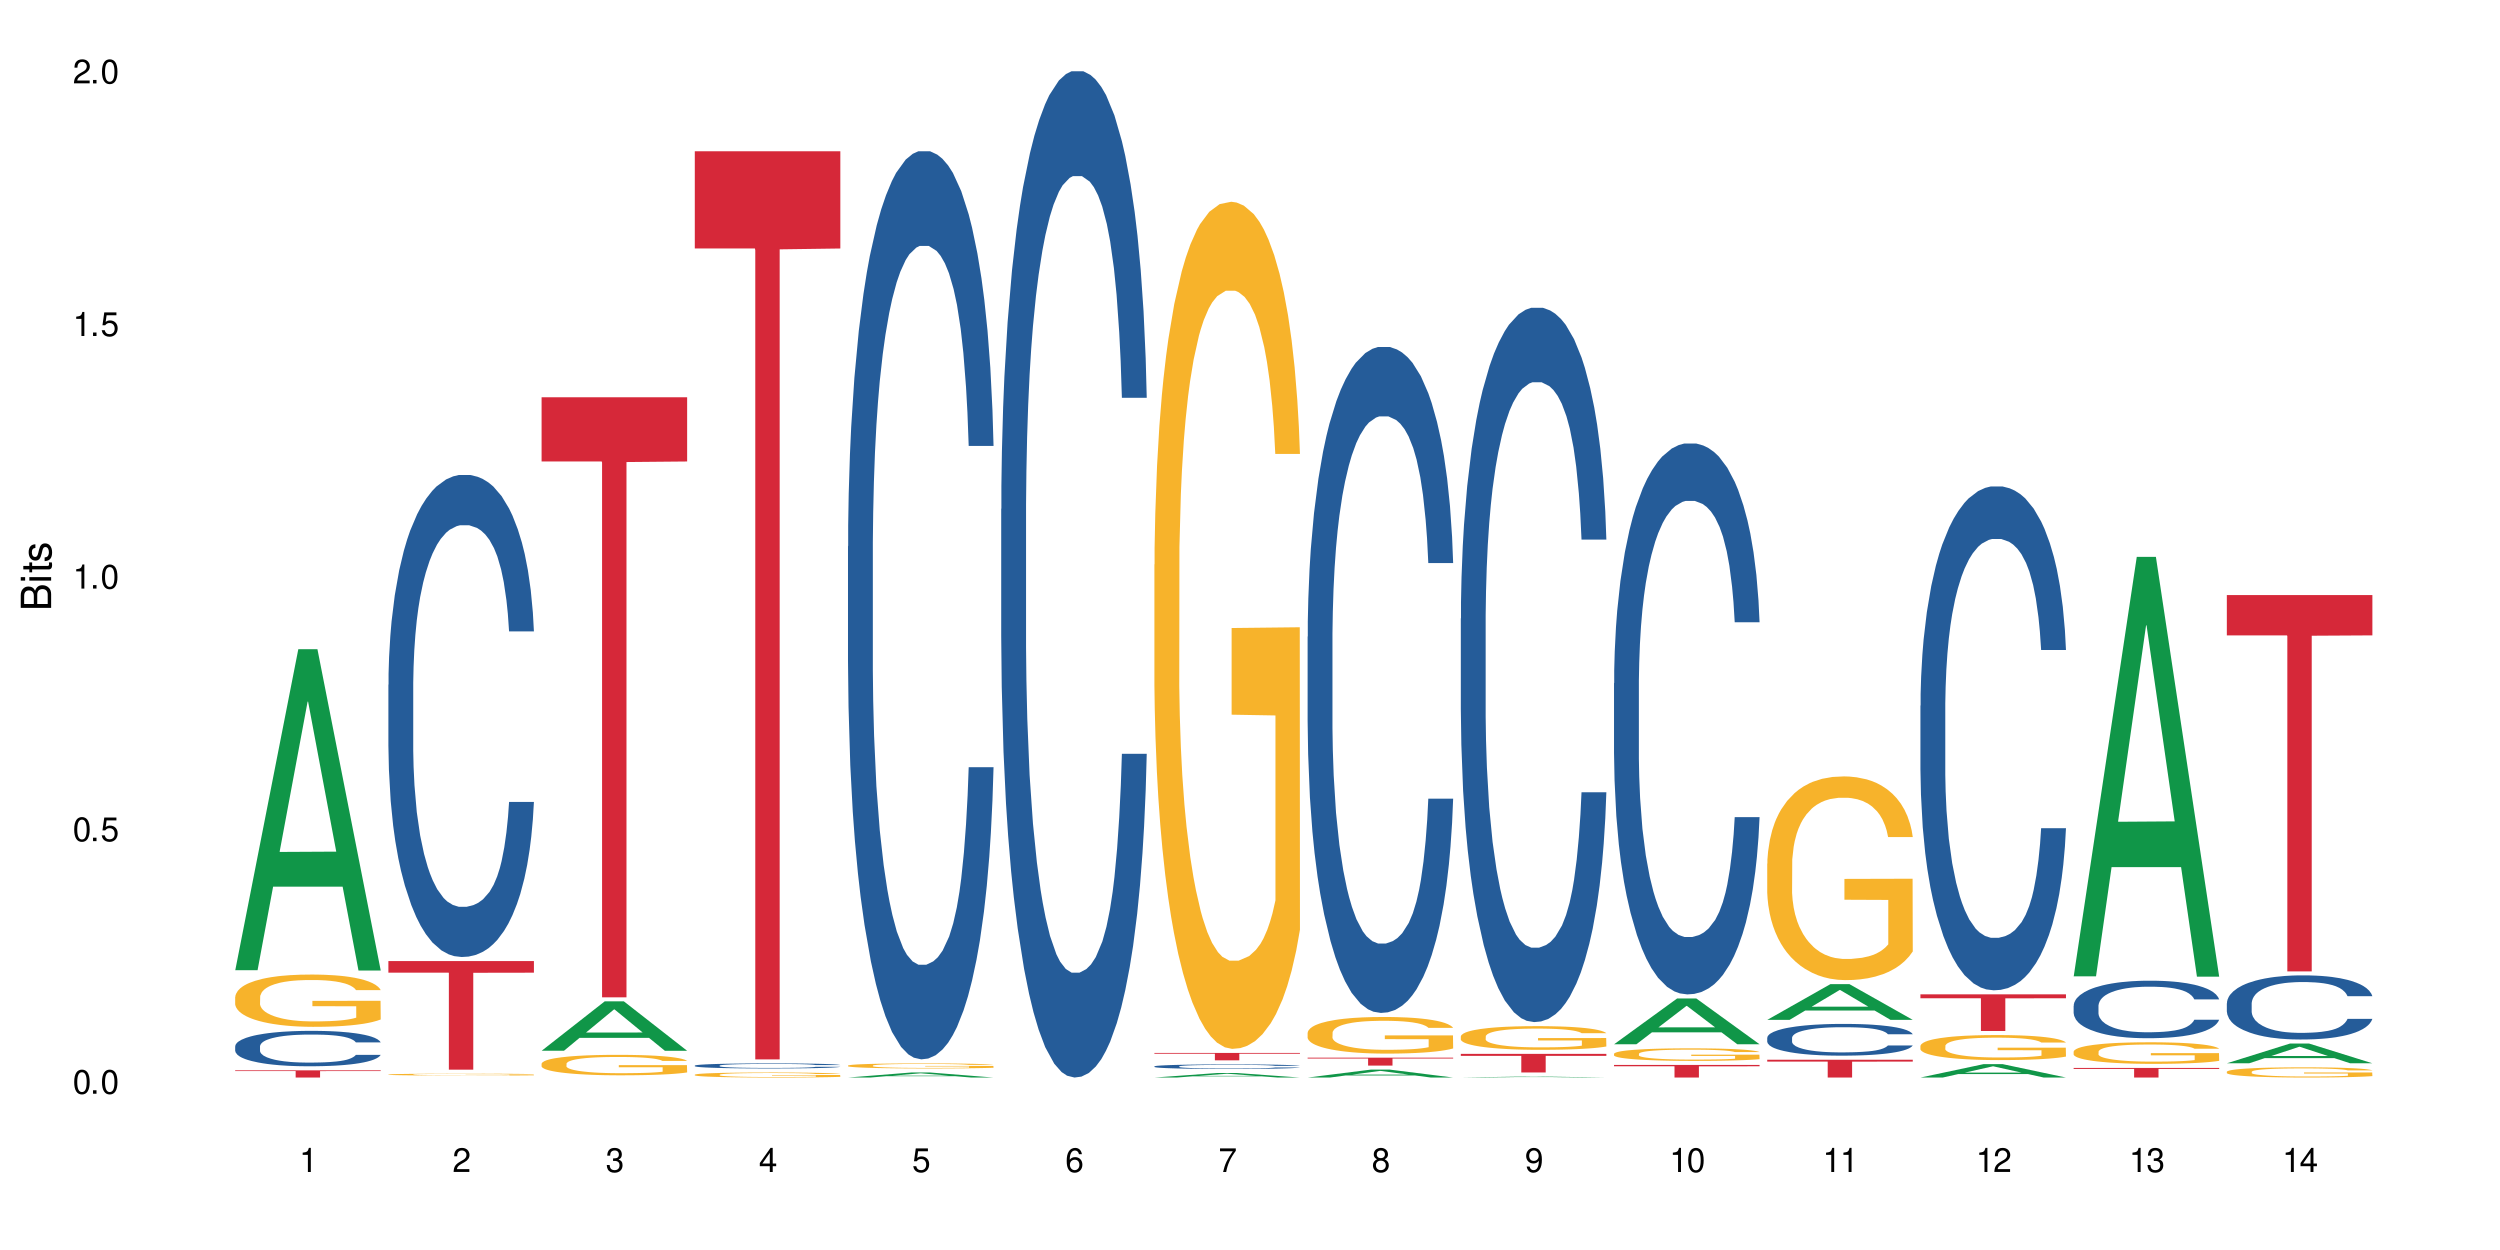 <?xml version="1.0" encoding="UTF-8"?>
<svg xmlns="http://www.w3.org/2000/svg" xmlns:xlink="http://www.w3.org/1999/xlink" width="720" height="360" viewBox="0 0 720 360">
<defs>
<g>
<g id="glyph-0-0">
</g>
<g id="glyph-0-1">
<path d="M 2.641 -6.938 C 2 -6.938 1.422 -6.656 1.078 -6.172 C 0.641 -5.562 0.406 -4.641 0.406 -3.359 C 0.406 -1.016 1.188 0.219 2.641 0.219 C 4.078 0.219 4.859 -1.016 4.859 -3.297 C 4.859 -4.641 4.656 -5.547 4.203 -6.172 C 3.844 -6.656 3.281 -6.938 2.641 -6.938 Z M 2.641 -6.188 C 3.547 -6.188 4 -5.25 4 -3.375 C 4 -1.406 3.562 -0.484 2.625 -0.484 C 1.734 -0.484 1.281 -1.438 1.281 -3.344 C 1.281 -5.25 1.734 -6.188 2.641 -6.188 Z M 2.641 -6.188 "/>
</g>
<g id="glyph-0-2">
<path d="M 1.828 -1 L 0.828 -1 L 0.828 0 L 1.828 0 Z M 1.828 -1 "/>
</g>
<g id="glyph-0-3">
<path d="M 4.562 -6.797 L 1.062 -6.797 L 0.547 -3.094 L 1.328 -3.094 C 1.719 -3.562 2.047 -3.734 2.578 -3.734 C 3.484 -3.734 4.062 -3.109 4.062 -2.094 C 4.062 -1.125 3.484 -0.531 2.578 -0.531 C 1.828 -0.531 1.375 -0.906 1.188 -1.672 L 0.328 -1.672 C 0.453 -1.109 0.547 -0.844 0.75 -0.594 C 1.125 -0.078 1.828 0.219 2.594 0.219 C 3.969 0.219 4.922 -0.781 4.922 -2.219 C 4.922 -3.562 4.031 -4.484 2.719 -4.484 C 2.25 -4.484 1.859 -4.359 1.469 -4.062 L 1.734 -5.969 L 4.562 -5.969 Z M 4.562 -6.797 "/>
</g>
<g id="glyph-0-4">
<path d="M 2.484 -4.938 L 2.484 0 L 3.328 0 L 3.328 -6.938 L 2.766 -6.938 C 2.469 -5.875 2.281 -5.734 0.984 -5.562 L 0.984 -4.938 Z M 2.484 -4.938 "/>
</g>
<g id="glyph-0-5">
<path d="M 4.859 -0.828 L 1.281 -0.828 C 1.359 -1.406 1.672 -1.781 2.5 -2.281 L 3.469 -2.828 C 4.406 -3.344 4.906 -4.062 4.906 -4.906 C 4.906 -5.484 4.672 -6.031 4.266 -6.406 C 3.859 -6.766 3.375 -6.938 2.719 -6.938 C 1.859 -6.938 1.219 -6.625 0.844 -6.031 C 0.609 -5.672 0.5 -5.234 0.484 -4.531 L 1.328 -4.531 C 1.359 -5.016 1.406 -5.281 1.531 -5.516 C 1.75 -5.938 2.188 -6.203 2.703 -6.203 C 3.469 -6.203 4.031 -5.641 4.031 -4.891 C 4.031 -4.344 3.719 -3.859 3.125 -3.516 L 2.234 -3 C 0.812 -2.172 0.406 -1.531 0.328 -0.016 L 4.859 -0.016 Z M 4.859 -0.828 "/>
</g>
<g id="glyph-0-6">
<path d="M 2.125 -3.188 L 2.578 -3.188 C 3.5 -3.188 3.984 -2.766 3.984 -1.922 C 3.984 -1.062 3.469 -0.531 2.594 -0.531 C 1.656 -0.531 1.203 -1 1.156 -2.016 L 0.312 -2.016 C 0.344 -1.453 0.438 -1.094 0.609 -0.781 C 0.953 -0.109 1.625 0.219 2.547 0.219 C 3.953 0.219 4.859 -0.625 4.859 -1.938 C 4.859 -2.828 4.516 -3.297 3.703 -3.594 C 4.344 -3.844 4.656 -4.328 4.656 -5.031 C 4.656 -6.219 3.875 -6.938 2.578 -6.938 C 1.203 -6.938 0.484 -6.172 0.453 -4.703 L 1.297 -4.703 C 1.312 -5.125 1.344 -5.359 1.453 -5.578 C 1.641 -5.969 2.062 -6.203 2.594 -6.203 C 3.344 -6.203 3.797 -5.75 3.797 -5 C 3.797 -4.516 3.609 -4.219 3.25 -4.047 C 3.016 -3.953 2.703 -3.922 2.125 -3.906 Z M 2.125 -3.188 "/>
</g>
<g id="glyph-0-7">
<path d="M 3.141 -1.672 L 3.141 0 L 3.984 0 L 3.984 -1.672 L 4.984 -1.672 L 4.984 -2.438 L 3.984 -2.438 L 3.984 -6.938 L 3.359 -6.938 L 0.266 -2.578 L 0.266 -1.672 Z M 3.141 -2.438 L 1 -2.438 L 3.141 -5.5 Z M 3.141 -2.438 "/>
</g>
<g id="glyph-0-8">
<path d="M 4.781 -5.125 C 4.609 -6.266 3.891 -6.938 2.844 -6.938 C 2.094 -6.938 1.422 -6.578 1.031 -5.953 C 0.594 -5.266 0.406 -4.422 0.406 -3.172 C 0.406 -2 0.578 -1.25 0.984 -0.641 C 1.359 -0.078 1.953 0.219 2.703 0.219 C 3.984 0.219 4.922 -0.75 4.922 -2.094 C 4.922 -3.375 4.062 -4.281 2.844 -4.281 C 2.172 -4.281 1.641 -4.031 1.281 -3.516 C 1.281 -5.234 1.828 -6.188 2.797 -6.188 C 3.391 -6.188 3.797 -5.797 3.938 -5.125 Z M 2.734 -3.531 C 3.547 -3.531 4.062 -2.953 4.062 -2.031 C 4.062 -1.156 3.484 -0.531 2.703 -0.531 C 1.922 -0.531 1.328 -1.188 1.328 -2.078 C 1.328 -2.938 1.906 -3.531 2.734 -3.531 Z M 2.734 -3.531 "/>
</g>
<g id="glyph-0-9">
<path d="M 4.984 -6.797 L 0.438 -6.797 L 0.438 -5.969 L 4.109 -5.969 C 2.5 -3.656 1.828 -2.234 1.328 0 L 2.219 0 C 2.594 -2.172 3.453 -4.047 4.984 -6.094 Z M 4.984 -6.797 "/>
</g>
<g id="glyph-0-10">
<path d="M 3.75 -3.656 C 4.469 -4.094 4.688 -4.438 4.688 -5.078 C 4.688 -6.172 3.844 -6.938 2.641 -6.938 C 1.438 -6.938 0.594 -6.172 0.594 -5.094 C 0.594 -4.438 0.812 -4.094 1.516 -3.656 C 0.734 -3.266 0.359 -2.703 0.359 -1.922 C 0.359 -0.656 1.281 0.219 2.641 0.219 C 3.984 0.219 4.922 -0.656 4.922 -1.922 C 4.922 -2.703 4.531 -3.266 3.75 -3.656 Z M 2.641 -6.188 C 3.359 -6.188 3.812 -5.75 3.812 -5.062 C 3.812 -4.406 3.344 -3.984 2.641 -3.984 C 1.922 -3.984 1.453 -4.406 1.453 -5.078 C 1.453 -5.75 1.922 -6.188 2.641 -6.188 Z M 2.641 -3.266 C 3.484 -3.266 4.062 -2.719 4.062 -1.906 C 4.062 -1.078 3.484 -0.531 2.625 -0.531 C 1.797 -0.531 1.219 -1.094 1.219 -1.906 C 1.219 -2.719 1.781 -3.266 2.641 -3.266 Z M 2.641 -3.266 "/>
</g>
<g id="glyph-0-11">
<path d="M 0.516 -1.578 C 0.672 -0.453 1.406 0.219 2.438 0.219 C 3.188 0.219 3.859 -0.141 4.266 -0.766 C 4.688 -1.453 4.891 -2.297 4.891 -3.547 C 4.891 -4.719 4.703 -5.453 4.312 -6.078 C 3.938 -6.641 3.344 -6.938 2.594 -6.938 C 1.297 -6.938 0.359 -5.969 0.359 -4.625 C 0.359 -3.344 1.234 -2.453 2.453 -2.453 C 3.094 -2.453 3.578 -2.672 4.016 -3.203 C 4 -1.484 3.469 -0.531 2.5 -0.531 C 1.906 -0.531 1.484 -0.906 1.359 -1.578 Z M 2.578 -6.203 C 3.375 -6.203 3.969 -5.531 3.969 -4.641 C 3.969 -3.797 3.391 -3.188 2.547 -3.188 C 1.734 -3.188 1.234 -3.766 1.234 -4.688 C 1.234 -5.562 1.797 -6.203 2.578 -6.203 Z M 2.578 -6.203 "/>
</g>
<g id="glyph-1-0">
</g>
<g id="glyph-1-1">
<path d="M 0 -0.953 L 0 -4.891 C 0 -5.719 -0.234 -6.344 -0.734 -6.797 C -1.188 -7.234 -1.812 -7.469 -2.5 -7.469 C -3.547 -7.469 -4.188 -7 -4.625 -5.875 C -4.984 -6.688 -5.625 -7.094 -6.531 -7.094 C -7.172 -7.094 -7.734 -6.859 -8.141 -6.391 C -8.562 -5.922 -8.75 -5.344 -8.75 -4.5 L -8.75 -0.953 Z M -4.984 -2.062 L -7.766 -2.062 L -7.766 -4.219 C -7.766 -4.844 -7.688 -5.203 -7.453 -5.5 C -7.219 -5.812 -6.859 -5.969 -6.375 -5.969 C -5.891 -5.969 -5.531 -5.812 -5.297 -5.5 C -5.062 -5.203 -4.984 -4.844 -4.984 -4.219 Z M -0.984 -2.062 L -4 -2.062 L -4 -4.781 C -4 -5.766 -3.438 -6.359 -2.484 -6.359 C -1.547 -6.359 -0.984 -5.766 -0.984 -4.781 Z M -0.984 -2.062 "/>
</g>
<g id="glyph-1-2">
<path d="M -6.281 -1.797 L -6.281 -0.797 L 0 -0.797 L 0 -1.797 Z M -8.75 -1.797 L -8.75 -0.797 L -7.484 -0.797 L -7.484 -1.797 Z M -8.75 -1.797 "/>
</g>
<g id="glyph-1-3">
<path d="M -6.281 -3.047 L -6.281 -2.016 L -8.016 -2.016 L -8.016 -1.016 L -6.281 -1.016 L -6.281 -0.172 L -5.469 -0.172 L -5.469 -1.016 L -0.719 -1.016 C -0.078 -1.016 0.281 -1.453 0.281 -2.234 C 0.281 -2.5 0.25 -2.719 0.188 -3.047 L -0.641 -3.047 C -0.609 -2.906 -0.594 -2.766 -0.594 -2.562 C -0.594 -2.141 -0.719 -2.016 -1.156 -2.016 L -5.469 -2.016 L -5.469 -3.047 Z M -6.281 -3.047 "/>
</g>
<g id="glyph-1-4">
<path d="M -4.531 -5.25 C -5.766 -5.25 -6.469 -4.422 -6.469 -2.969 C -6.469 -1.516 -5.719 -0.562 -4.547 -0.562 C -3.562 -0.562 -3.094 -1.062 -2.734 -2.562 L -2.516 -3.484 C -2.344 -4.188 -2.094 -4.469 -1.641 -4.469 C -1.047 -4.469 -0.641 -3.875 -0.641 -3 C -0.641 -2.453 -0.797 -2 -1.062 -1.75 C -1.25 -1.594 -1.422 -1.531 -1.875 -1.469 L -1.875 -0.406 C -0.422 -0.453 0.281 -1.266 0.281 -2.922 C 0.281 -4.5 -0.5 -5.516 -1.719 -5.516 C -2.656 -5.516 -3.172 -4.984 -3.469 -3.734 L -3.703 -2.766 C -3.891 -1.953 -4.156 -1.609 -4.594 -1.609 C -5.188 -1.609 -5.547 -2.125 -5.547 -2.938 C -5.547 -3.75 -5.203 -4.172 -4.531 -4.203 Z M -4.531 -5.25 "/>
</g>
</g>
</defs>
<rect x="-72" y="-36" width="864" height="432" fill="rgb(100%, 100%, 100%)" fill-opacity="1"/>
<path fill-rule="nonzero" fill="rgb(6.275%, 58.824%, 28.235%)" fill-opacity="1" d="M 67.73 279.418 L 67.777 279.332 L 85.914 186.969 L 91.422 186.969 L 109.648 279.504 L 103.242 279.504 L 98.676 255.352 L 78.656 255.352 L 74.18 279.418 L 67.73 279.418 L 80.582 245.359 L 96.84 245.27 L 88.734 202.09 L 88.645 202 L 88.555 202.262 L 80.539 245.27 L 80.582 245.359 Z M 67.73 279.418 "/>
<path fill-rule="nonzero" fill="rgb(14.51%, 36.078%, 60%)" fill-opacity="1" d="M 67.73 301.328 L 67.781 301.32 L 67.781 301.098 L 67.934 300.742 L 68.293 300.293 L 68.652 299.988 L 69.57 299.438 L 70.848 298.906 L 72.18 298.496 L 73.148 298.254 L 74.02 298.066 L 76.012 297.723 L 77.289 297.547 L 78.672 297.387 L 80.355 297.23 L 81.582 297.137 L 84.344 296.988 L 86.391 296.922 L 87.973 296.895 L 91.398 296.895 L 93.441 296.93 L 94.926 296.977 L 96.562 297.051 L 97.941 297.137 L 100.344 297.34 L 102.492 297.602 L 103.461 297.75 L 104.996 298.039 L 106.172 298.32 L 106.988 298.562 L 107.91 298.906 L 108.727 299.324 L 109.34 299.801 L 109.648 300.203 L 102.492 300.203 L 102.133 299.828 L 101.723 299.539 L 100.957 299.156 L 100.191 298.887 L 99.117 298.617 L 98.145 298.441 L 96.816 298.262 L 95.641 298.152 L 94.414 298.066 L 93.238 298.012 L 90.988 297.957 L 88.383 297.957 L 87.41 297.977 L 85.418 298.051 L 84.344 298.113 L 82.812 298.246 L 81.738 298.367 L 80.461 298.551 L 79.59 298.711 L 78.516 298.953 L 77.75 299.168 L 76.883 299.477 L 76.371 299.707 L 75.91 299.969 L 75.5 300.277 L 75.195 300.602 L 74.988 300.945 L 74.887 301.281 L 74.887 302.727 L 74.988 303.062 L 75.246 303.453 L 75.91 304.023 L 76.883 304.516 L 78.004 304.906 L 79.078 305.188 L 79.691 305.316 L 80.512 305.465 L 81.789 305.652 L 83.629 305.84 L 84.703 305.914 L 86.34 305.988 L 88.023 306.023 L 90.273 306.023 L 92.27 305.988 L 93.598 305.941 L 94.977 305.867 L 96.867 305.707 L 98.043 305.559 L 99.066 305.383 L 99.832 305.207 L 100.344 305.055 L 101.109 304.766 L 101.723 304.449 L 102.184 304.125 L 102.492 303.809 L 109.648 303.809 L 109.34 304.18 L 108.883 304.543 L 108.422 304.812 L 107.707 305.141 L 106.887 305.43 L 105.711 305.754 L 104.742 305.969 L 103.461 306.203 L 102.285 306.379 L 101.008 306.539 L 99.117 306.723 L 97.891 306.816 L 96.562 306.902 L 94.977 306.977 L 92.984 307.039 L 90.836 307.078 L 88.844 307.086 L 86.695 307.07 L 85.109 307.031 L 83.016 306.949 L 80.41 306.781 L 78.516 306.602 L 77.035 306.426 L 75.758 306.238 L 74.324 305.988 L 72.484 305.578 L 71.359 305.262 L 70.594 305 L 69.723 304.637 L 69.109 304.312 L 68.395 303.789 L 67.883 303.129 L 67.73 302.613 Z M 67.73 301.328 "/>
<path fill-rule="nonzero" fill="rgb(96.863%, 70.196%, 16.863%)" fill-opacity="1" d="M 67.73 287.121 L 67.781 287.105 L 67.781 286.832 L 67.988 286.211 L 68.496 285.359 L 69.164 284.656 L 69.879 284.109 L 70.34 283.82 L 71.105 283.406 L 71.77 283.102 L 73.457 282.484 L 75.602 281.906 L 76.777 281.66 L 78.109 281.426 L 80 281.164 L 80.867 281.066 L 83.527 280.848 L 86.543 280.711 L 89.863 280.668 L 91.398 280.684 L 93.496 280.738 L 96.355 280.891 L 97.992 281.027 L 99.27 281.164 L 100.602 281.344 L 102.234 281.617 L 103.77 281.949 L 104.996 282.277 L 106.223 282.691 L 107.246 283.133 L 108.113 283.613 L 108.883 284.191 L 109.34 284.672 L 109.648 285.152 L 102.543 285.152 L 102.133 284.672 L 101.672 284.301 L 100.906 283.848 L 100.141 283.516 L 99.375 283.254 L 97.941 282.898 L 96.715 282.676 L 95.18 282.484 L 93.699 282.359 L 92.012 282.277 L 90.988 282.25 L 88.281 282.25 L 85.828 282.348 L 84.395 282.457 L 83.375 282.566 L 81.941 282.773 L 81.074 282.938 L 80.562 283.047 L 79.027 283.477 L 78.004 283.859 L 77.445 284.121 L 76.727 284.535 L 76.215 284.906 L 75.652 285.457 L 75.348 285.867 L 74.938 286.805 L 74.887 289.277 L 75.039 289.801 L 75.348 290.367 L 75.758 290.859 L 76.371 291.383 L 76.984 291.781 L 78.059 292.32 L 78.977 292.676 L 79.691 292.91 L 81.074 293.281 L 81.637 293.406 L 82.965 293.652 L 84.344 293.844 L 86.031 294.012 L 87.309 294.094 L 89.355 294.16 L 91.961 294.16 L 95.027 294.078 L 96.969 293.969 L 98.301 293.859 L 99.168 293.762 L 100.242 293.613 L 101.008 293.473 L 101.723 293.324 L 102.594 293.09 L 102.594 289.801 L 89.969 289.789 L 89.969 288.246 L 109.598 288.234 L 109.648 293.613 L 108.574 293.984 L 107.246 294.34 L 105.969 294.617 L 104.637 294.852 L 102.746 295.109 L 101.215 295.277 L 98.863 295.469 L 96.715 295.594 L 94.465 295.676 L 92.473 295.715 L 90.121 295.73 L 88.023 295.703 L 85.777 295.621 L 83.988 295.512 L 82.352 295.371 L 80.715 295.195 L 78.672 294.906 L 77.34 294.672 L 75.961 294.383 L 74.582 294.039 L 73.355 293.668 L 72.535 293.379 L 71.719 293.047 L 70.848 292.637 L 70.031 292.168 L 69.418 291.742 L 68.855 291.262 L 68.445 290.805 L 68.039 290.188 L 67.832 289.691 L 67.73 289.266 Z M 67.73 287.121 "/>
<path fill-rule="nonzero" fill="rgb(83.922%, 15.686%, 22.353%)" fill-opacity="1" d="M 67.73 308.25 L 109.648 308.25 L 109.648 308.473 L 92.18 308.477 L 92.18 310.332 L 85.148 310.332 L 85.148 308.477 L 85.047 308.473 L 67.73 308.473 Z M 67.73 308.25 "/>
<path fill-rule="nonzero" fill="rgb(14.51%, 36.078%, 60%)" fill-opacity="1" d="M 111.855 197.207 L 111.906 197.078 L 111.906 194.035 L 112.059 189.211 L 112.418 183.121 L 112.773 178.934 L 113.695 171.449 L 114.973 164.215 L 116.301 158.633 L 117.273 155.332 L 118.141 152.797 L 120.137 148.102 L 121.414 145.691 L 122.793 143.531 L 124.48 141.375 L 125.707 140.105 L 128.469 138.078 L 130.512 137.188 L 132.098 136.809 L 135.523 136.809 L 137.566 137.316 L 139.047 137.949 L 140.684 138.965 L 142.066 140.105 L 144.469 142.898 L 146.613 146.449 L 147.586 148.48 L 149.117 152.414 L 150.293 156.223 L 151.113 159.52 L 152.031 164.215 L 152.852 169.926 L 153.465 176.395 L 153.77 181.852 L 146.613 181.852 L 146.258 176.777 L 145.848 172.844 L 145.082 167.641 L 144.312 163.961 L 143.242 160.281 L 142.27 157.871 L 140.941 155.461 L 139.766 153.938 L 138.539 152.797 L 137.363 152.035 L 135.113 151.273 L 132.504 151.273 L 131.535 151.527 L 129.539 152.543 L 128.469 153.43 L 126.934 155.207 L 125.859 156.855 L 124.582 159.395 L 123.715 161.551 L 122.641 164.852 L 121.875 167.77 L 121.004 171.957 L 120.492 175.129 L 120.031 178.68 L 119.625 182.867 L 119.316 187.309 L 119.113 192.004 L 119.012 196.57 L 119.012 216.238 L 119.113 220.809 L 119.367 226.137 L 120.031 233.875 L 121.004 240.602 L 122.129 245.93 L 123.203 249.738 L 123.816 251.516 L 124.633 253.543 L 125.91 256.082 L 127.75 258.621 L 128.824 259.633 L 130.461 260.648 L 132.148 261.156 L 134.398 261.156 L 136.391 260.648 L 137.719 260.016 L 139.102 259 L 140.992 256.844 L 142.168 254.812 L 143.188 252.402 L 143.957 249.992 L 144.469 247.961 L 145.234 244.027 L 145.848 239.715 L 146.309 235.273 L 146.613 230.957 L 153.77 230.957 L 153.465 236.035 L 153.004 240.98 L 152.543 244.66 L 151.828 249.102 L 151.012 253.035 L 149.836 257.477 L 148.863 260.395 L 147.586 263.566 L 146.41 265.98 L 145.133 268.137 L 143.242 270.672 L 142.012 271.941 L 140.684 273.086 L 139.102 274.102 L 137.105 274.988 L 134.961 275.496 L 132.965 275.621 L 130.82 275.367 L 129.234 274.859 L 127.137 273.719 L 124.531 271.434 L 122.641 269.023 L 121.156 266.613 L 119.879 264.074 L 118.449 260.648 L 116.609 255.066 L 115.484 250.754 L 114.715 247.199 L 113.848 242.25 L 113.234 237.809 L 112.52 230.703 L 112.008 221.695 L 111.855 214.715 Z M 111.855 197.207 "/>
<path fill-rule="nonzero" fill="rgb(96.863%, 70.196%, 16.863%)" fill-opacity="1" d="M 111.855 309.453 L 111.906 309.453 L 111.906 309.441 L 112.109 309.422 L 112.621 309.391 L 113.285 309.363 L 114 309.344 L 114.461 309.332 L 115.227 309.32 L 115.891 309.309 L 117.578 309.285 L 119.727 309.266 L 120.902 309.258 L 122.23 309.246 L 124.121 309.238 L 124.992 309.234 L 127.648 309.227 L 130.664 309.223 L 133.988 309.219 L 135.523 309.223 L 137.617 309.223 L 140.48 309.227 L 142.117 309.234 L 143.395 309.238 L 144.723 309.246 L 146.359 309.254 L 147.891 309.266 L 149.117 309.277 L 150.348 309.293 L 151.367 309.309 L 152.238 309.328 L 153.004 309.348 L 153.465 309.363 L 153.77 309.383 L 146.664 309.383 L 146.258 309.363 L 145.797 309.352 L 145.031 309.336 L 144.262 309.324 L 143.496 309.312 L 142.066 309.301 L 140.84 309.293 L 139.305 309.285 L 137.82 309.281 L 136.137 309.277 L 132.402 309.277 L 129.949 309.281 L 128.52 309.285 L 127.496 309.289 L 126.066 309.297 L 125.195 309.301 L 124.684 309.305 L 123.152 309.32 L 122.129 309.336 L 121.566 309.344 L 120.852 309.359 L 120.34 309.371 L 119.777 309.395 L 119.469 309.406 L 119.062 309.441 L 119.012 309.531 L 119.164 309.551 L 119.469 309.57 L 119.879 309.586 L 120.492 309.605 L 121.105 309.621 L 122.18 309.641 L 123.102 309.652 L 123.816 309.66 L 125.195 309.676 L 125.758 309.68 L 127.086 309.688 L 128.469 309.695 L 130.152 309.703 L 131.434 309.703 L 133.477 309.707 L 136.082 309.707 L 139.152 309.703 L 141.094 309.699 L 142.422 309.695 L 143.293 309.691 L 144.363 309.688 L 145.133 309.684 L 145.848 309.676 L 146.715 309.668 L 146.715 309.551 L 134.09 309.551 L 134.09 309.492 L 153.719 309.492 L 153.77 309.688 L 152.699 309.699 L 151.367 309.715 L 150.09 309.723 L 148.762 309.73 L 146.871 309.742 L 145.336 309.746 L 142.984 309.754 L 140.84 309.758 L 138.59 309.762 L 132.148 309.762 L 129.898 309.758 L 128.109 309.754 L 126.473 309.75 L 124.84 309.742 L 122.793 309.734 L 121.465 309.727 L 120.082 309.715 L 118.703 309.703 L 117.477 309.688 L 116.66 309.68 L 115.84 309.668 L 114.973 309.652 L 114.152 309.637 L 113.539 309.621 L 112.98 309.602 L 112.57 309.586 L 112.16 309.562 L 111.957 309.547 L 111.855 309.531 Z M 111.855 309.453 "/>
<path fill-rule="nonzero" fill="rgb(83.922%, 15.686%, 22.353%)" fill-opacity="1" d="M 111.855 276.785 L 153.77 276.785 L 153.77 280.133 L 136.301 280.164 L 136.301 308.055 L 129.273 308.055 L 129.273 280.191 L 129.172 280.133 L 111.855 280.133 Z M 111.855 276.785 "/>
<path fill-rule="nonzero" fill="rgb(6.275%, 58.824%, 28.235%)" fill-opacity="1" d="M 155.977 302.617 L 156.023 302.602 L 174.16 288.387 L 179.668 288.387 L 197.895 302.629 L 191.488 302.629 L 186.922 298.91 L 166.902 298.91 L 162.426 302.617 L 155.977 302.617 L 168.828 297.371 L 185.086 297.359 L 176.98 290.711 L 176.891 290.699 L 176.801 290.738 L 168.785 297.359 L 168.828 297.371 Z M 155.977 302.617 "/>
<path fill-rule="nonzero" fill="rgb(96.863%, 70.196%, 16.863%)" fill-opacity="1" d="M 155.977 306.32 L 156.027 306.312 L 156.027 306.207 L 156.234 305.965 L 156.742 305.629 L 157.41 305.355 L 158.125 305.141 L 158.582 305.027 L 159.352 304.863 L 160.016 304.746 L 161.703 304.504 L 163.848 304.277 L 165.023 304.18 L 166.355 304.09 L 168.246 303.988 L 169.113 303.949 L 171.773 303.863 L 174.789 303.809 L 178.109 303.793 L 179.645 303.797 L 181.742 303.82 L 184.602 303.879 L 186.238 303.934 L 187.516 303.988 L 188.848 304.055 L 190.48 304.164 L 192.016 304.293 L 193.242 304.422 L 194.469 304.586 L 195.492 304.758 L 196.359 304.945 L 197.129 305.172 L 197.586 305.359 L 197.895 305.547 L 190.789 305.547 L 190.379 305.359 L 189.918 305.215 L 189.152 305.035 L 188.387 304.906 L 187.617 304.805 L 186.188 304.664 L 184.961 304.578 L 183.426 304.504 L 181.945 304.453 L 180.258 304.422 L 179.234 304.41 L 176.527 304.41 L 174.074 304.449 L 172.641 304.492 L 171.617 304.535 L 170.188 304.617 L 169.32 304.68 L 168.809 304.723 L 167.273 304.891 L 166.25 305.043 L 165.688 305.145 L 164.973 305.305 L 164.461 305.453 L 163.898 305.668 L 163.594 305.828 L 163.184 306.195 L 163.133 307.164 L 163.285 307.367 L 163.594 307.59 L 164.004 307.785 L 164.617 307.988 L 165.23 308.145 L 166.305 308.355 L 167.223 308.496 L 167.938 308.586 L 169.32 308.73 L 169.883 308.781 L 171.211 308.879 L 172.59 308.953 L 174.277 309.016 L 175.555 309.051 L 177.602 309.078 L 180.207 309.078 L 183.273 309.043 L 185.215 309 L 186.547 308.957 L 187.414 308.922 L 188.488 308.859 L 189.254 308.809 L 189.969 308.746 L 190.84 308.656 L 190.84 307.367 L 178.215 307.363 L 178.215 306.762 L 197.844 306.754 L 197.895 308.859 L 196.82 309.008 L 195.492 309.145 L 194.215 309.254 L 192.883 309.348 L 190.992 309.449 L 189.461 309.512 L 187.109 309.59 L 184.961 309.637 L 182.711 309.668 L 180.719 309.684 L 178.367 309.691 L 176.27 309.68 L 174.023 309.648 L 172.234 309.605 L 170.598 309.551 L 168.961 309.48 L 166.918 309.367 L 165.586 309.277 L 164.207 309.164 L 162.828 309.027 L 161.602 308.883 L 160.781 308.77 L 159.965 308.641 L 159.094 308.48 L 158.277 308.297 L 157.664 308.129 L 157.102 307.941 L 156.691 307.762 L 156.285 307.52 L 156.078 307.324 L 155.977 307.16 Z M 155.977 306.32 "/>
<path fill-rule="nonzero" fill="rgb(83.922%, 15.686%, 22.353%)" fill-opacity="1" d="M 155.977 114.406 L 197.895 114.406 L 197.895 132.906 L 180.426 133.07 L 180.426 287.223 L 173.395 287.223 L 173.395 133.23 L 173.293 132.906 L 155.977 132.906 Z M 155.977 114.406 "/>
<path fill-rule="nonzero" fill="rgb(14.51%, 36.078%, 60%)" fill-opacity="1" d="M 200.102 306.895 L 200.152 306.891 L 200.152 306.859 L 200.305 306.809 L 200.664 306.746 L 201.02 306.703 L 201.941 306.621 L 203.219 306.547 L 204.547 306.488 L 205.52 306.453 L 206.387 306.426 L 208.383 306.379 L 209.66 306.352 L 211.039 306.332 L 212.727 306.309 L 213.953 306.293 L 216.715 306.273 L 218.758 306.266 L 220.344 306.262 L 223.77 306.262 L 225.812 306.266 L 227.293 306.273 L 228.93 306.281 L 230.312 306.293 L 232.715 306.324 L 234.859 306.359 L 235.832 306.383 L 237.363 306.422 L 238.539 306.465 L 239.359 306.496 L 240.277 306.547 L 241.098 306.605 L 241.711 306.676 L 242.016 306.73 L 234.859 306.73 L 234.504 306.68 L 234.094 306.637 L 233.328 306.582 L 232.559 306.543 L 231.488 306.508 L 230.516 306.48 L 229.188 306.457 L 228.012 306.441 L 226.785 306.426 L 225.609 306.418 L 223.359 306.41 L 220.75 306.41 L 219.781 306.414 L 217.785 306.426 L 216.715 306.434 L 215.18 306.453 L 214.105 306.469 L 212.828 306.496 L 211.961 306.52 L 210.887 306.555 L 210.117 306.586 L 209.25 306.629 L 208.738 306.66 L 208.277 306.699 L 207.871 306.742 L 207.562 306.789 L 207.359 306.84 L 207.258 306.887 L 207.258 307.094 L 207.359 307.141 L 207.613 307.195 L 208.277 307.277 L 209.25 307.348 L 210.375 307.402 L 211.449 307.441 L 212.062 307.461 L 212.879 307.484 L 214.156 307.508 L 215.996 307.535 L 217.07 307.547 L 218.707 307.559 L 220.395 307.562 L 222.645 307.562 L 224.637 307.559 L 225.965 307.551 L 227.348 307.539 L 229.238 307.516 L 230.414 307.496 L 231.434 307.473 L 232.203 307.445 L 232.715 307.426 L 233.48 307.383 L 234.094 307.34 L 234.555 307.293 L 234.859 307.246 L 242.016 307.246 L 241.711 307.301 L 241.25 307.352 L 240.789 307.391 L 240.074 307.438 L 239.258 307.477 L 238.082 307.523 L 237.109 307.555 L 235.832 307.59 L 234.656 307.613 L 233.379 307.637 L 231.488 307.664 L 230.258 307.676 L 228.93 307.688 L 227.348 307.699 L 225.352 307.707 L 223.207 307.715 L 221.211 307.715 L 219.066 307.711 L 217.48 307.707 L 215.383 307.695 L 212.777 307.672 L 210.887 307.645 L 209.402 307.621 L 208.125 307.594 L 206.695 307.559 L 204.855 307.5 L 203.73 307.453 L 202.961 307.418 L 202.094 307.363 L 201.48 307.316 L 200.766 307.242 L 200.254 307.148 L 200.102 307.078 Z M 200.102 306.895 "/>
<path fill-rule="nonzero" fill="rgb(96.863%, 70.196%, 16.863%)" fill-opacity="1" d="M 200.102 309.5 L 200.152 309.5 L 200.152 309.473 L 200.355 309.414 L 200.867 309.332 L 201.531 309.262 L 202.246 309.211 L 202.707 309.184 L 203.473 309.141 L 204.137 309.113 L 205.824 309.055 L 207.973 308.996 L 209.148 308.973 L 210.477 308.953 L 212.367 308.926 L 213.238 308.918 L 215.895 308.895 L 218.91 308.883 L 222.234 308.879 L 223.77 308.879 L 225.863 308.887 L 228.727 308.898 L 230.363 308.914 L 231.641 308.926 L 232.969 308.941 L 234.605 308.969 L 236.137 309 L 237.363 309.035 L 238.594 309.074 L 239.613 309.117 L 240.484 309.164 L 241.25 309.219 L 241.711 309.266 L 242.016 309.312 L 234.91 309.312 L 234.504 309.266 L 234.043 309.23 L 233.277 309.184 L 232.508 309.152 L 231.742 309.129 L 230.312 309.094 L 229.082 309.07 L 227.551 309.055 L 226.066 309.043 L 224.383 309.035 L 223.359 309.031 L 220.648 309.031 L 218.195 309.039 L 216.766 309.051 L 215.742 309.062 L 214.312 309.082 L 213.441 309.098 L 212.93 309.109 L 211.398 309.148 L 210.375 309.188 L 209.812 309.211 L 209.098 309.25 L 208.586 309.289 L 208.023 309.34 L 207.715 309.379 L 207.309 309.469 L 207.258 309.711 L 207.41 309.762 L 207.715 309.816 L 208.125 309.863 L 208.738 309.914 L 209.352 309.953 L 210.426 310.004 L 211.348 310.039 L 212.062 310.059 L 213.441 310.098 L 214.004 310.109 L 215.332 310.133 L 216.715 310.152 L 218.398 310.168 L 219.68 310.176 L 221.723 310.18 L 224.328 310.18 L 227.398 310.172 L 229.34 310.164 L 230.668 310.152 L 231.539 310.141 L 232.609 310.129 L 233.379 310.113 L 234.094 310.102 L 234.961 310.078 L 234.961 309.762 L 222.336 309.758 L 222.336 309.609 L 241.965 309.609 L 242.016 310.129 L 240.941 310.164 L 239.613 310.199 L 238.336 310.227 L 237.008 310.246 L 235.117 310.273 L 233.582 310.289 L 231.23 310.309 L 229.082 310.32 L 226.836 310.328 L 224.84 310.332 L 222.488 310.332 L 220.395 310.328 L 218.145 310.32 L 216.355 310.312 L 213.082 310.281 L 211.039 310.254 L 209.711 310.23 L 208.328 310.203 L 206.949 310.168 L 205.723 310.133 L 204.906 310.105 L 204.086 310.074 L 203.219 310.035 L 202.398 309.988 L 201.785 309.949 L 201.223 309.902 L 200.816 309.855 L 200.406 309.797 L 200.203 309.75 L 200.102 309.707 Z M 200.102 309.5 "/>
<path fill-rule="nonzero" fill="rgb(83.922%, 15.686%, 22.353%)" fill-opacity="1" d="M 200.102 43.574 L 242.016 43.574 L 242.016 71.566 L 224.547 71.812 L 224.547 305.098 L 217.52 305.098 L 217.52 72.059 L 217.418 71.566 L 200.102 71.566 Z M 200.102 43.574 "/>
<path fill-rule="nonzero" fill="rgb(6.275%, 58.824%, 28.235%)" fill-opacity="1" d="M 244.223 310.332 L 244.27 310.328 L 262.406 308.879 L 267.914 308.879 L 286.141 310.332 L 279.734 310.332 L 275.168 309.953 L 255.148 309.953 L 250.672 310.332 L 244.223 310.332 L 257.074 309.797 L 273.332 309.793 L 265.227 309.117 L 265.137 309.113 L 265.047 309.117 L 257.031 309.793 L 257.074 309.797 Z M 244.223 310.332 "/>
<path fill-rule="nonzero" fill="rgb(14.51%, 36.078%, 60%)" fill-opacity="1" d="M 244.223 157.363 L 244.273 157.121 L 244.273 151.387 L 244.426 142.301 L 244.785 130.828 L 245.145 122.938 L 246.062 108.836 L 247.34 95.207 L 248.672 84.691 L 249.641 78.477 L 250.512 73.695 L 252.504 64.848 L 253.781 60.309 L 255.164 56.242 L 256.848 52.18 L 258.074 49.789 L 260.836 45.965 L 262.883 44.289 L 264.465 43.574 L 267.891 43.574 L 269.934 44.531 L 271.418 45.727 L 273.055 47.637 L 274.434 49.789 L 276.836 55.047 L 278.984 61.742 L 279.953 65.566 L 281.488 72.977 L 282.664 80.148 L 283.48 86.363 L 284.402 95.207 L 285.219 105.965 L 285.832 118.156 L 286.141 128.438 L 278.984 128.438 L 278.625 118.875 L 278.215 111.465 L 277.449 101.664 L 276.684 94.73 L 275.609 87.797 L 274.637 83.258 L 273.309 78.715 L 272.133 75.844 L 270.906 73.695 L 269.73 72.258 L 267.48 70.824 L 264.875 70.824 L 263.902 71.305 L 261.91 73.215 L 260.836 74.891 L 259.305 78.234 L 258.23 81.344 L 256.953 86.125 L 256.082 90.188 L 255.008 96.402 L 254.242 101.902 L 253.371 109.789 L 252.863 115.766 L 252.402 122.461 L 251.992 130.348 L 251.688 138.715 L 251.48 147.562 L 251.379 156.168 L 251.379 193.219 L 251.48 201.824 L 251.738 211.867 L 252.402 226.449 L 253.371 239.117 L 254.496 249.156 L 255.57 256.328 L 256.184 259.676 L 257.004 263.5 L 258.281 268.281 L 260.121 273.062 L 261.195 274.977 L 262.828 276.887 L 264.516 277.844 L 266.766 277.844 L 268.758 276.887 L 270.09 275.691 L 271.469 273.781 L 273.359 269.715 L 274.535 265.891 L 275.559 261.352 L 276.324 256.809 L 276.836 252.984 L 277.602 245.57 L 278.215 237.445 L 278.676 229.078 L 278.984 220.949 L 286.141 220.949 L 285.832 230.512 L 285.371 239.836 L 284.914 246.766 L 284.195 255.133 L 283.379 262.543 L 282.203 270.91 L 281.23 276.41 L 279.953 282.387 L 278.777 286.93 L 277.5 290.992 L 275.609 295.773 L 274.383 298.164 L 273.055 300.316 L 271.469 302.227 L 269.477 303.902 L 267.328 304.855 L 265.336 305.098 L 263.188 304.617 L 261.602 303.66 L 259.508 301.512 L 256.898 297.207 L 255.008 292.664 L 253.527 288.125 L 252.25 283.344 L 250.816 276.887 L 248.977 266.371 L 247.852 258.242 L 247.086 251.547 L 246.215 242.227 L 245.602 233.859 L 244.887 220.473 L 244.375 203.5 L 244.223 190.352 Z M 244.223 157.363 "/>
<path fill-rule="nonzero" fill="rgb(96.863%, 70.196%, 16.863%)" fill-opacity="1" d="M 244.223 306.883 L 244.273 306.883 L 244.273 306.855 L 244.477 306.797 L 244.988 306.715 L 245.652 306.645 L 246.371 306.594 L 246.828 306.562 L 247.598 306.523 L 248.262 306.496 L 249.949 306.434 L 252.094 306.379 L 253.27 306.355 L 254.602 306.332 L 256.492 306.309 L 257.359 306.297 L 260.02 306.277 L 263.035 306.266 L 266.355 306.262 L 267.891 306.262 L 269.988 306.266 L 272.848 306.281 L 274.484 306.293 L 275.762 306.309 L 277.094 306.324 L 278.727 306.352 L 280.262 306.383 L 281.488 306.414 L 282.715 306.457 L 283.738 306.496 L 284.605 306.543 L 285.371 306.602 L 285.832 306.648 L 286.141 306.691 L 279.035 306.691 L 278.625 306.648 L 278.164 306.609 L 277.398 306.566 L 276.633 306.535 L 275.863 306.508 L 274.434 306.477 L 273.207 306.453 L 271.672 306.434 L 270.191 306.422 L 268.504 306.414 L 264.773 306.414 L 262.32 306.422 L 260.887 306.434 L 259.863 306.441 L 258.434 306.465 L 257.566 306.48 L 257.055 306.488 L 255.52 306.531 L 254.496 306.566 L 253.934 306.594 L 253.219 306.633 L 252.707 306.668 L 252.145 306.723 L 251.84 306.762 L 251.43 306.852 L 251.379 307.09 L 251.531 307.141 L 251.84 307.195 L 252.25 307.246 L 252.863 307.293 L 253.477 307.332 L 254.547 307.387 L 255.469 307.418 L 256.184 307.441 L 257.566 307.477 L 258.129 307.488 L 259.457 307.516 L 260.836 307.531 L 262.523 307.547 L 263.801 307.555 L 265.848 307.562 L 268.453 307.562 L 271.52 307.555 L 273.461 307.543 L 274.793 307.535 L 275.66 307.523 L 276.734 307.512 L 277.5 307.496 L 278.215 307.48 L 279.086 307.461 L 279.086 307.141 L 266.461 307.141 L 266.461 306.992 L 286.09 306.992 L 286.141 307.512 L 285.066 307.547 L 283.738 307.582 L 282.461 307.605 L 281.129 307.629 L 279.238 307.656 L 277.707 307.672 L 275.355 307.688 L 273.207 307.699 L 270.957 307.711 L 268.965 307.715 L 266.613 307.715 L 264.516 307.711 L 262.27 307.703 L 260.477 307.691 L 258.844 307.68 L 257.207 307.664 L 255.164 307.633 L 253.832 307.613 L 252.453 307.586 L 251.074 307.551 L 249.848 307.516 L 249.027 307.488 L 248.211 307.457 L 247.34 307.414 L 246.523 307.371 L 245.91 307.328 L 245.348 307.281 L 244.938 307.238 L 244.531 307.18 L 244.324 307.133 L 244.223 307.09 Z M 244.223 306.883 "/>
<path fill-rule="nonzero" fill="rgb(14.51%, 36.078%, 60%)" fill-opacity="1" d="M 288.348 146.621 L 288.398 146.355 L 288.398 140 L 288.551 129.934 L 288.906 117.215 L 289.266 108.477 L 290.188 92.844 L 291.465 77.746 L 292.793 66.09 L 293.766 59.203 L 294.633 53.902 L 296.629 44.102 L 297.906 39.07 L 299.285 34.566 L 300.973 30.062 L 302.199 27.414 L 304.961 23.176 L 307.004 21.32 L 308.59 20.527 L 312.012 20.527 L 314.059 21.586 L 315.539 22.91 L 317.176 25.031 L 318.559 27.414 L 320.961 33.242 L 323.105 40.66 L 324.078 44.898 L 325.609 53.109 L 326.785 61.055 L 327.605 67.945 L 328.523 77.746 L 329.344 89.668 L 329.957 103.176 L 330.262 114.566 L 323.105 114.566 L 322.75 103.973 L 322.34 95.758 L 321.574 84.898 L 320.805 77.215 L 319.73 69.535 L 318.762 64.5 L 317.434 59.469 L 316.258 56.289 L 315.031 53.902 L 313.855 52.316 L 311.605 50.727 L 308.996 50.727 L 308.027 51.254 L 306.031 53.375 L 304.961 55.23 L 303.426 58.938 L 302.352 62.383 L 301.074 67.68 L 300.207 72.184 L 299.133 79.07 L 298.363 85.164 L 297.496 93.906 L 296.984 100.527 L 296.523 107.945 L 296.117 116.688 L 295.809 125.957 L 295.605 135.762 L 295.504 145.297 L 295.504 186.355 L 295.605 195.895 L 295.859 207.02 L 296.523 223.18 L 297.496 237.219 L 298.621 248.344 L 299.695 256.293 L 300.309 260 L 301.125 264.238 L 302.402 269.535 L 304.242 274.836 L 305.316 276.953 L 306.953 279.074 L 308.641 280.133 L 310.891 280.133 L 312.883 279.074 L 314.211 277.75 L 315.594 275.629 L 317.484 271.125 L 318.66 266.887 L 319.68 261.855 L 320.449 256.82 L 320.961 252.582 L 321.727 244.371 L 322.34 235.363 L 322.801 226.094 L 323.105 217.086 L 330.262 217.086 L 329.957 227.684 L 329.496 238.012 L 329.035 245.695 L 328.32 254.969 L 327.504 263.18 L 326.328 272.449 L 325.355 278.543 L 324.078 285.168 L 322.902 290.199 L 321.625 294.703 L 319.73 300 L 318.504 302.648 L 317.176 305.035 L 315.594 307.152 L 313.598 309.008 L 311.453 310.066 L 309.457 310.332 L 307.312 309.801 L 305.727 308.742 L 303.629 306.359 L 301.023 301.59 L 299.133 296.559 L 297.648 291.523 L 296.371 286.227 L 294.941 279.074 L 293.102 267.418 L 291.977 258.41 L 291.207 250.992 L 290.34 240.664 L 289.727 231.391 L 289.012 216.555 L 288.5 197.746 L 288.348 183.18 Z M 288.348 146.621 "/>
<path fill-rule="nonzero" fill="rgb(6.275%, 58.824%, 28.235%)" fill-opacity="1" d="M 332.469 310.332 L 332.512 310.328 L 350.652 309.02 L 356.16 309.02 L 374.387 310.332 L 367.98 310.332 L 363.414 309.988 L 343.395 309.988 L 338.918 310.332 L 332.469 310.332 L 345.32 309.848 L 361.578 309.848 L 353.473 309.234 L 353.383 309.234 L 353.293 309.238 L 345.277 309.848 L 345.32 309.848 Z M 332.469 310.332 "/>
<path fill-rule="nonzero" fill="rgb(14.51%, 36.078%, 60%)" fill-opacity="1" d="M 332.469 307.113 L 332.52 307.113 L 332.52 307.086 L 332.672 307.039 L 333.031 306.98 L 333.391 306.941 L 334.309 306.871 L 335.586 306.805 L 336.918 306.75 L 337.887 306.719 L 338.758 306.695 L 340.75 306.652 L 342.027 306.629 L 343.406 306.609 L 345.094 306.586 L 346.32 306.574 L 349.082 306.555 L 351.129 306.547 L 352.711 306.543 L 356.137 306.543 L 358.18 306.551 L 359.664 306.555 L 361.301 306.566 L 362.68 306.574 L 365.082 306.602 L 367.23 306.637 L 368.199 306.656 L 369.734 306.691 L 370.91 306.727 L 371.727 306.758 L 372.648 306.805 L 373.465 306.855 L 374.078 306.918 L 374.387 306.969 L 367.23 306.969 L 366.871 306.922 L 366.461 306.883 L 365.695 306.836 L 364.93 306.801 L 363.855 306.766 L 362.883 306.742 L 361.555 306.719 L 360.379 306.707 L 359.152 306.695 L 357.977 306.688 L 355.727 306.68 L 353.121 306.68 L 352.148 306.684 L 350.156 306.691 L 349.082 306.703 L 347.547 306.719 L 346.477 306.734 L 345.199 306.758 L 344.328 306.777 L 343.254 306.809 L 342.488 306.836 L 341.617 306.875 L 341.109 306.906 L 340.648 306.941 L 340.238 306.98 L 339.934 307.02 L 339.727 307.066 L 339.625 307.109 L 339.625 307.297 L 339.727 307.34 L 339.984 307.387 L 340.648 307.461 L 341.617 307.523 L 342.742 307.574 L 343.816 307.613 L 344.43 307.629 L 345.25 307.648 L 346.527 307.672 L 348.367 307.695 L 349.441 307.707 L 351.074 307.715 L 352.762 307.719 L 355.012 307.719 L 357.004 307.715 L 358.336 307.707 L 359.715 307.699 L 361.605 307.68 L 362.781 307.66 L 363.805 307.637 L 364.57 307.613 L 365.082 307.594 L 365.848 307.559 L 366.461 307.516 L 366.922 307.477 L 367.23 307.434 L 374.387 307.434 L 374.078 307.48 L 373.617 307.527 L 373.16 307.562 L 372.441 307.605 L 371.625 307.645 L 370.449 307.684 L 369.477 307.711 L 368.199 307.742 L 367.023 307.766 L 365.746 307.785 L 363.855 307.809 L 362.629 307.82 L 361.301 307.832 L 359.715 307.844 L 357.723 307.852 L 355.574 307.855 L 351.434 307.855 L 349.848 307.848 L 347.754 307.84 L 345.145 307.816 L 343.254 307.793 L 341.773 307.77 L 340.496 307.746 L 339.062 307.715 L 337.223 307.66 L 336.098 307.621 L 335.332 307.586 L 334.461 307.539 L 333.848 307.5 L 333.133 307.434 L 332.621 307.348 L 332.469 307.281 Z M 332.469 307.113 "/>
<path fill-rule="nonzero" fill="rgb(96.863%, 70.196%, 16.863%)" fill-opacity="1" d="M 332.469 162.602 L 332.52 162.379 L 332.52 157.922 L 332.723 147.898 L 333.234 134.082 L 333.898 122.719 L 334.617 113.809 L 335.074 109.129 L 335.844 102.445 L 336.508 97.543 L 338.195 87.516 L 340.34 78.16 L 341.516 74.148 L 342.848 70.359 L 344.738 66.129 L 345.605 64.566 L 348.266 61.004 L 351.281 58.773 L 354.602 58.105 L 356.137 58.328 L 358.23 59.219 L 361.094 61.672 L 362.73 63.898 L 364.008 66.129 L 365.336 69.023 L 366.973 73.48 L 368.508 78.828 L 369.734 84.176 L 370.961 90.859 L 371.984 97.988 L 372.852 105.785 L 373.617 115.145 L 374.078 122.941 L 374.387 130.742 L 367.281 130.742 L 366.871 122.941 L 366.41 116.926 L 365.645 109.574 L 364.879 104.227 L 364.109 99.992 L 362.68 94.199 L 361.453 90.637 L 359.918 87.516 L 358.438 85.512 L 356.75 84.176 L 355.727 83.73 L 353.02 83.73 L 350.566 85.289 L 349.133 87.07 L 348.109 88.852 L 346.68 92.195 L 345.812 94.867 L 345.301 96.652 L 343.766 103.559 L 342.742 109.797 L 342.18 114.031 L 341.465 120.715 L 340.953 126.73 L 340.391 135.641 L 340.086 142.328 L 339.676 157.477 L 339.625 197.582 L 339.777 206.051 L 340.086 215.184 L 340.496 223.207 L 341.109 231.672 L 341.723 238.133 L 342.793 246.824 L 343.715 252.617 L 344.43 256.402 L 345.812 262.418 L 346.371 264.426 L 347.703 268.434 L 349.082 271.555 L 350.77 274.227 L 352.047 275.566 L 354.094 276.68 L 356.699 276.68 L 359.766 275.344 L 361.707 273.559 L 363.039 271.777 L 363.906 270.219 L 364.98 267.766 L 365.746 265.539 L 366.461 263.086 L 367.332 259.301 L 367.332 206.051 L 354.707 205.828 L 354.707 180.871 L 374.336 180.648 L 374.387 267.766 L 373.312 273.781 L 371.984 279.574 L 370.707 284.031 L 369.375 287.82 L 367.484 292.051 L 365.953 294.727 L 363.602 297.844 L 361.453 299.852 L 359.203 301.188 L 357.211 301.855 L 354.859 302.078 L 352.762 301.633 L 350.512 300.297 L 348.723 298.516 L 347.09 296.285 L 345.453 293.391 L 343.406 288.711 L 342.078 284.922 L 340.699 280.242 L 339.32 274.672 L 338.094 268.656 L 337.273 263.98 L 336.457 258.633 L 335.586 251.949 L 334.77 244.371 L 334.156 237.465 L 333.594 229.668 L 333.184 222.312 L 332.777 212.289 L 332.57 204.266 L 332.469 197.359 Z M 332.469 162.602 "/>
<path fill-rule="nonzero" fill="rgb(83.922%, 15.686%, 22.353%)" fill-opacity="1" d="M 332.469 303.242 L 374.387 303.242 L 374.387 303.473 L 356.918 303.473 L 356.918 305.379 L 349.887 305.379 L 349.887 303.477 L 349.785 303.473 L 332.469 303.473 Z M 332.469 303.242 "/>
<path fill-rule="nonzero" fill="rgb(6.275%, 58.824%, 28.235%)" fill-opacity="1" d="M 376.594 310.332 L 376.637 310.328 L 394.773 308.051 L 400.281 308.051 L 418.508 310.332 L 412.105 310.332 L 407.535 309.738 L 387.52 309.738 L 383.039 310.332 L 376.594 310.332 L 389.445 309.492 L 405.699 309.488 L 397.594 308.422 L 397.504 308.422 L 397.414 308.426 L 389.398 309.488 L 389.445 309.492 Z M 376.594 310.332 "/>
<path fill-rule="nonzero" fill="rgb(14.51%, 36.078%, 60%)" fill-opacity="1" d="M 376.594 183.379 L 376.645 183.207 L 376.645 178.996 L 376.797 172.336 L 377.152 163.922 L 377.512 158.137 L 378.434 147.793 L 379.711 137.797 L 381.039 130.086 L 382.012 125.527 L 382.879 122.02 L 384.871 115.535 L 386.152 112.203 L 387.531 109.223 L 389.219 106.242 L 390.445 104.488 L 393.207 101.684 L 395.25 100.457 L 396.836 99.93 L 400.258 99.93 L 402.305 100.633 L 403.785 101.508 L 405.422 102.91 L 406.801 104.488 L 409.207 108.344 L 411.352 113.254 L 412.324 116.059 L 413.855 121.496 L 415.031 126.754 L 415.852 131.312 L 416.77 137.797 L 417.59 145.688 L 418.203 154.629 L 418.508 162.168 L 411.352 162.168 L 410.996 155.156 L 410.586 149.719 L 409.82 142.531 L 409.051 137.449 L 407.977 132.363 L 407.008 129.031 L 405.68 125.703 L 404.504 123.598 L 403.277 122.02 L 402.102 120.969 L 399.852 119.918 L 397.242 119.918 L 396.273 120.266 L 394.277 121.668 L 393.207 122.898 L 391.672 125.352 L 390.598 127.629 L 389.32 131.137 L 388.453 134.117 L 387.379 138.676 L 386.609 142.707 L 385.742 148.492 L 385.23 152.875 L 384.77 157.785 L 384.363 163.57 L 384.055 169.707 L 383.852 176.191 L 383.75 182.504 L 383.75 209.68 L 383.852 215.988 L 384.105 223.352 L 384.77 234.047 L 385.742 243.34 L 386.867 250.703 L 387.941 255.961 L 388.555 258.414 L 389.371 261.223 L 390.648 264.727 L 392.488 268.234 L 393.562 269.637 L 395.199 271.039 L 396.887 271.738 L 399.137 271.738 L 401.129 271.039 L 402.457 270.16 L 403.836 268.758 L 405.73 265.777 L 406.906 262.973 L 407.926 259.645 L 408.695 256.312 L 409.207 253.508 L 409.973 248.07 L 410.586 242.113 L 411.047 235.977 L 411.352 230.016 L 418.508 230.016 L 418.203 237.027 L 417.742 243.863 L 417.281 248.949 L 416.566 255.086 L 415.75 260.52 L 414.574 266.656 L 413.602 270.688 L 412.324 275.07 L 411.148 278.402 L 409.871 281.383 L 407.977 284.887 L 406.75 286.641 L 405.422 288.219 L 403.836 289.621 L 401.844 290.848 L 399.695 291.551 L 397.703 291.727 L 395.559 291.375 L 393.973 290.672 L 391.875 289.098 L 389.27 285.941 L 387.379 282.609 L 385.895 279.277 L 384.617 275.773 L 383.188 271.039 L 381.348 263.324 L 380.223 257.363 L 379.453 252.453 L 378.586 245.617 L 377.973 239.48 L 377.258 229.664 L 376.746 217.215 L 376.594 207.574 Z M 376.594 183.379 "/>
<path fill-rule="nonzero" fill="rgb(96.863%, 70.196%, 16.863%)" fill-opacity="1" d="M 376.594 297.41 L 376.645 297.398 L 376.645 297.207 L 376.848 296.773 L 377.359 296.176 L 378.023 295.684 L 378.738 295.297 L 379.199 295.098 L 379.965 294.809 L 380.629 294.594 L 382.316 294.16 L 384.465 293.758 L 385.641 293.582 L 386.969 293.418 L 388.859 293.238 L 389.73 293.168 L 392.387 293.016 L 395.402 292.918 L 398.727 292.891 L 400.258 292.898 L 402.355 292.938 L 405.219 293.043 L 406.855 293.141 L 408.133 293.238 L 409.461 293.363 L 411.098 293.555 L 412.629 293.785 L 413.855 294.016 L 415.082 294.305 L 416.105 294.613 L 416.977 294.953 L 417.742 295.355 L 418.203 295.695 L 418.508 296.031 L 411.402 296.031 L 410.996 295.695 L 410.535 295.434 L 409.766 295.117 L 409 294.883 L 408.234 294.699 L 406.801 294.449 L 405.574 294.297 L 404.043 294.16 L 402.559 294.074 L 400.871 294.016 L 399.852 293.996 L 397.141 293.996 L 394.688 294.066 L 393.258 294.141 L 392.234 294.219 L 390.801 294.363 L 389.934 294.48 L 389.422 294.555 L 387.891 294.855 L 386.867 295.125 L 386.305 295.309 L 385.59 295.598 L 385.078 295.859 L 384.516 296.242 L 384.207 296.531 L 383.801 297.188 L 383.75 298.922 L 383.902 299.289 L 384.207 299.684 L 384.617 300.031 L 385.23 300.395 L 385.844 300.676 L 386.918 301.051 L 387.836 301.301 L 388.555 301.465 L 389.934 301.727 L 390.496 301.812 L 391.824 301.984 L 393.207 302.121 L 394.891 302.238 L 396.172 302.293 L 398.215 302.344 L 400.82 302.344 L 403.891 302.285 L 405.832 302.207 L 407.16 302.129 L 408.031 302.062 L 409.102 301.957 L 409.871 301.859 L 410.586 301.754 L 411.453 301.59 L 411.453 299.289 L 398.828 299.277 L 398.828 298.199 L 418.457 298.188 L 418.508 301.957 L 417.434 302.219 L 416.105 302.469 L 414.828 302.66 L 413.5 302.824 L 411.609 303.008 L 410.074 303.125 L 407.723 303.258 L 405.574 303.344 L 403.328 303.402 L 401.332 303.43 L 398.98 303.441 L 396.887 303.422 L 394.637 303.363 L 392.848 303.285 L 391.211 303.191 L 389.574 303.066 L 387.531 302.863 L 386.203 302.699 L 384.82 302.496 L 383.441 302.254 L 382.215 301.996 L 381.398 301.793 L 380.578 301.562 L 379.711 301.273 L 378.891 300.945 L 378.277 300.648 L 377.715 300.309 L 377.309 299.992 L 376.898 299.559 L 376.695 299.211 L 376.594 298.91 Z M 376.594 297.41 "/>
<path fill-rule="nonzero" fill="rgb(83.922%, 15.686%, 22.353%)" fill-opacity="1" d="M 376.594 304.605 L 418.508 304.605 L 418.508 304.848 L 401.039 304.852 L 401.039 306.887 L 394.012 306.887 L 394.012 304.852 L 393.91 304.848 L 376.594 304.848 Z M 376.594 304.605 "/>
<path fill-rule="nonzero" fill="rgb(6.275%, 58.824%, 28.235%)" fill-opacity="1" d="M 420.715 310.332 L 420.758 310.332 L 438.898 310.043 L 444.406 310.043 L 462.633 310.332 L 456.227 310.332 L 451.66 310.258 L 431.641 310.258 L 427.164 310.332 L 420.715 310.332 L 433.566 310.227 L 449.824 310.227 L 441.719 310.09 L 441.629 310.09 L 441.539 310.094 L 433.523 310.227 L 433.566 310.227 Z M 420.715 310.332 "/>
<path fill-rule="nonzero" fill="rgb(14.51%, 36.078%, 60%)" fill-opacity="1" d="M 420.715 178.156 L 420.766 177.969 L 420.766 173.457 L 420.918 166.309 L 421.277 157.285 L 421.637 151.078 L 422.555 139.984 L 423.832 129.266 L 425.164 120.992 L 426.133 116.105 L 427.004 112.344 L 428.996 105.387 L 430.273 101.812 L 431.652 98.617 L 433.34 95.422 L 434.566 93.539 L 437.328 90.531 L 439.371 89.215 L 440.957 88.652 L 444.383 88.652 L 446.426 89.402 L 447.91 90.344 L 449.547 91.848 L 450.926 93.539 L 453.328 97.676 L 455.477 102.941 L 456.445 105.949 L 457.98 111.781 L 459.156 117.422 L 459.973 122.309 L 460.895 129.266 L 461.711 137.73 L 462.324 147.32 L 462.633 155.406 L 455.477 155.406 L 455.117 147.883 L 454.707 142.055 L 453.941 134.344 L 453.176 128.891 L 452.102 123.438 L 451.129 119.867 L 449.801 116.293 L 448.625 114.035 L 447.398 112.344 L 446.223 111.215 L 443.973 110.086 L 441.367 110.086 L 440.395 110.465 L 438.402 111.969 L 437.328 113.285 L 435.793 115.918 L 434.723 118.359 L 433.441 122.121 L 432.574 125.32 L 431.5 130.207 L 430.734 134.531 L 429.863 140.738 L 429.355 145.438 L 428.895 150.703 L 428.484 156.91 L 428.18 163.488 L 427.973 170.445 L 427.871 177.215 L 427.871 206.363 L 427.973 213.133 L 428.23 221.027 L 428.895 232.5 L 429.863 242.465 L 430.988 250.363 L 432.062 256.004 L 432.676 258.637 L 433.496 261.645 L 434.773 265.406 L 436.613 269.168 L 437.688 270.672 L 439.32 272.176 L 441.008 272.926 L 443.258 272.926 L 445.25 272.176 L 446.582 271.234 L 447.961 269.73 L 449.852 266.535 L 451.027 263.523 L 452.051 259.953 L 452.816 256.379 L 453.328 253.371 L 454.094 247.543 L 454.707 241.148 L 455.168 234.566 L 455.477 228.176 L 462.633 228.176 L 462.324 235.695 L 461.863 243.027 L 461.406 248.48 L 460.688 255.062 L 459.871 260.895 L 458.695 267.473 L 457.723 271.797 L 456.445 276.5 L 455.27 280.074 L 453.992 283.27 L 452.102 287.031 L 450.875 288.91 L 449.547 290.602 L 447.961 292.105 L 445.969 293.422 L 443.82 294.176 L 441.828 294.363 L 439.68 293.988 L 438.094 293.234 L 436 291.543 L 433.391 288.156 L 431.5 284.586 L 430.02 281.012 L 428.742 277.25 L 427.309 272.176 L 425.469 263.902 L 424.344 257.508 L 423.578 252.242 L 422.707 244.91 L 422.094 238.328 L 421.379 227.797 L 420.867 214.449 L 420.715 204.105 Z M 420.715 178.156 "/>
<path fill-rule="nonzero" fill="rgb(96.863%, 70.196%, 16.863%)" fill-opacity="1" d="M 420.715 298.449 L 420.766 298.441 L 420.766 298.316 L 420.969 298.039 L 421.48 297.652 L 422.145 297.332 L 422.863 297.086 L 423.32 296.953 L 424.09 296.766 L 424.754 296.629 L 426.441 296.348 L 428.586 296.086 L 429.762 295.977 L 431.094 295.871 L 432.984 295.75 L 433.852 295.707 L 436.512 295.609 L 439.527 295.547 L 442.848 295.527 L 444.383 295.535 L 446.477 295.559 L 449.34 295.625 L 450.977 295.688 L 452.254 295.75 L 453.582 295.832 L 455.219 295.957 L 456.754 296.105 L 457.98 296.254 L 459.207 296.441 L 460.23 296.641 L 461.098 296.859 L 461.863 297.121 L 462.324 297.34 L 462.633 297.559 L 455.527 297.559 L 455.117 297.34 L 454.656 297.172 L 453.891 296.965 L 453.125 296.816 L 452.355 296.699 L 450.926 296.535 L 449.699 296.438 L 448.164 296.348 L 446.684 296.293 L 444.996 296.254 L 443.973 296.242 L 441.266 296.242 L 438.812 296.285 L 437.379 296.336 L 436.355 296.387 L 434.926 296.48 L 434.059 296.555 L 433.547 296.605 L 432.012 296.797 L 430.988 296.973 L 430.426 297.09 L 429.711 297.277 L 429.199 297.445 L 428.637 297.695 L 428.332 297.883 L 427.922 298.305 L 427.871 299.426 L 428.023 299.664 L 428.332 299.918 L 428.742 300.145 L 429.355 300.379 L 429.969 300.559 L 431.039 300.805 L 431.961 300.965 L 432.676 301.07 L 434.059 301.238 L 434.617 301.297 L 435.949 301.406 L 437.328 301.496 L 439.016 301.57 L 440.293 301.605 L 442.336 301.637 L 444.945 301.637 L 448.012 301.602 L 449.953 301.551 L 451.285 301.5 L 452.152 301.457 L 453.227 301.387 L 453.992 301.328 L 454.707 301.258 L 455.578 301.152 L 455.578 299.664 L 442.953 299.656 L 442.953 298.961 L 462.582 298.953 L 462.633 301.387 L 461.559 301.559 L 460.23 301.719 L 458.953 301.844 L 457.621 301.949 L 455.73 302.066 L 454.195 302.141 L 451.848 302.23 L 449.699 302.285 L 447.449 302.324 L 445.457 302.34 L 443.105 302.348 L 441.008 302.336 L 438.758 302.297 L 436.969 302.25 L 435.336 302.188 L 433.699 302.105 L 431.652 301.973 L 430.324 301.867 L 428.945 301.738 L 427.566 301.582 L 426.336 301.414 L 425.52 301.281 L 424.703 301.133 L 423.832 300.945 L 423.016 300.734 L 422.402 300.543 L 421.84 300.324 L 421.43 300.117 L 421.023 299.836 L 420.816 299.613 L 420.715 299.422 Z M 420.715 298.449 "/>
<path fill-rule="nonzero" fill="rgb(83.922%, 15.686%, 22.353%)" fill-opacity="1" d="M 420.715 303.512 L 462.633 303.512 L 462.633 304.086 L 445.16 304.09 L 445.16 308.879 L 438.133 308.879 L 438.133 304.098 L 438.031 304.086 L 420.715 304.086 Z M 420.715 303.512 "/>
<path fill-rule="nonzero" fill="rgb(6.275%, 58.824%, 28.235%)" fill-opacity="1" d="M 464.836 300.742 L 464.883 300.73 L 483.02 287.551 L 488.527 287.551 L 506.754 300.754 L 500.352 300.754 L 495.781 297.309 L 475.766 297.309 L 471.285 300.742 L 464.836 300.742 L 477.691 295.883 L 493.945 295.871 L 485.84 289.711 L 485.75 289.699 L 485.66 289.734 L 477.645 295.871 L 477.691 295.883 Z M 464.836 300.742 "/>
<path fill-rule="nonzero" fill="rgb(14.51%, 36.078%, 60%)" fill-opacity="1" d="M 464.836 196.762 L 464.891 196.617 L 464.891 193.137 L 465.043 187.625 L 465.398 180.664 L 465.758 175.879 L 466.68 167.32 L 467.957 159.055 L 469.285 152.676 L 470.258 148.902 L 471.125 146.004 L 473.117 140.637 L 474.398 137.883 L 475.777 135.414 L 477.465 132.949 L 478.691 131.5 L 481.453 129.18 L 483.496 128.164 L 485.082 127.73 L 488.504 127.73 L 490.551 128.309 L 492.031 129.035 L 493.668 130.195 L 495.047 131.5 L 497.453 134.691 L 499.598 138.75 L 500.57 141.07 L 502.102 145.566 L 503.277 149.918 L 504.098 153.688 L 505.016 159.055 L 505.836 165.582 L 506.449 172.977 L 506.754 179.215 L 499.598 179.215 L 499.242 173.414 L 498.832 168.918 L 498.066 162.973 L 497.297 158.766 L 496.223 154.559 L 495.254 151.805 L 493.926 149.047 L 492.75 147.309 L 491.523 146.004 L 490.348 145.133 L 488.098 144.262 L 485.488 144.262 L 484.52 144.551 L 482.523 145.711 L 481.453 146.727 L 479.918 148.758 L 478.844 150.645 L 477.566 153.543 L 476.695 156.008 L 475.625 159.781 L 474.855 163.117 L 473.988 167.902 L 473.477 171.527 L 473.016 175.59 L 472.609 180.375 L 472.301 185.449 L 472.098 190.816 L 471.996 196.035 L 471.996 218.516 L 472.098 223.738 L 472.352 229.828 L 473.016 238.676 L 473.988 246.363 L 475.113 252.453 L 476.188 256.805 L 476.801 258.832 L 477.617 261.152 L 478.895 264.055 L 480.734 266.957 L 481.809 268.117 L 483.445 269.277 L 485.133 269.855 L 487.383 269.855 L 489.375 269.277 L 490.703 268.551 L 492.082 267.391 L 493.977 264.926 L 495.152 262.605 L 496.172 259.848 L 496.941 257.094 L 497.453 254.773 L 498.219 250.277 L 498.832 245.348 L 499.293 240.27 L 499.598 235.34 L 506.754 235.34 L 506.449 241.141 L 505.988 246.797 L 505.527 251.004 L 504.812 256.078 L 503.996 260.574 L 502.82 265.648 L 501.848 268.984 L 500.57 272.609 L 499.395 275.367 L 498.117 277.832 L 496.223 280.734 L 494.996 282.184 L 493.668 283.488 L 492.082 284.648 L 490.09 285.664 L 487.941 286.242 L 485.949 286.391 L 483.801 286.098 L 482.219 285.52 L 480.121 284.215 L 477.516 281.602 L 475.625 278.848 L 474.141 276.094 L 472.863 273.191 L 471.434 269.277 L 469.594 262.895 L 468.469 257.965 L 467.699 253.902 L 466.832 248.246 L 466.219 243.172 L 465.504 235.051 L 464.992 224.754 L 464.836 216.777 Z M 464.836 196.762 "/>
<path fill-rule="nonzero" fill="rgb(96.863%, 70.196%, 16.863%)" fill-opacity="1" d="M 464.836 303.473 L 464.891 303.469 L 464.891 303.402 L 465.094 303.254 L 465.605 303.047 L 466.27 302.879 L 466.984 302.746 L 467.445 302.676 L 468.211 302.578 L 468.875 302.504 L 470.562 302.355 L 472.711 302.219 L 473.887 302.156 L 475.215 302.102 L 477.105 302.039 L 477.977 302.016 L 480.633 301.961 L 483.648 301.93 L 486.973 301.918 L 488.504 301.922 L 490.602 301.934 L 493.465 301.973 L 495.102 302.004 L 496.379 302.039 L 497.707 302.082 L 499.344 302.148 L 500.875 302.227 L 502.102 302.305 L 503.328 302.406 L 504.352 302.512 L 505.223 302.629 L 505.988 302.766 L 506.449 302.883 L 506.754 303 L 499.648 303 L 499.242 302.883 L 498.781 302.793 L 498.012 302.684 L 497.246 302.605 L 496.48 302.543 L 495.047 302.457 L 493.82 302.402 L 492.289 302.355 L 490.805 302.324 L 489.117 302.305 L 488.098 302.301 L 485.387 302.301 L 482.934 302.324 L 481.504 302.348 L 480.48 302.375 L 479.047 302.426 L 478.18 302.465 L 477.668 302.492 L 476.137 302.594 L 475.113 302.688 L 474.551 302.75 L 473.836 302.848 L 473.324 302.938 L 472.762 303.07 L 472.453 303.172 L 472.047 303.395 L 471.996 303.992 L 472.148 304.117 L 472.453 304.254 L 472.863 304.371 L 473.477 304.496 L 474.09 304.594 L 475.164 304.723 L 476.082 304.809 L 476.801 304.863 L 478.18 304.953 L 478.742 304.984 L 480.07 305.043 L 481.453 305.09 L 483.137 305.129 L 484.418 305.148 L 486.461 305.168 L 489.066 305.168 L 492.137 305.145 L 494.078 305.121 L 495.406 305.094 L 496.277 305.07 L 497.348 305.035 L 498.117 305 L 498.832 304.965 L 499.699 304.906 L 499.699 304.117 L 487.074 304.113 L 487.074 303.742 L 506.703 303.738 L 506.754 305.035 L 505.68 305.125 L 504.352 305.211 L 503.074 305.277 L 501.746 305.332 L 499.855 305.395 L 498.32 305.434 L 495.969 305.48 L 493.82 305.512 L 491.574 305.531 L 489.578 305.539 L 487.227 305.543 L 485.133 305.535 L 482.883 305.516 L 481.094 305.492 L 479.457 305.457 L 477.82 305.414 L 475.777 305.344 L 474.449 305.289 L 473.066 305.219 L 471.688 305.137 L 470.461 305.047 L 469.645 304.977 L 468.824 304.898 L 467.957 304.801 L 467.137 304.688 L 466.523 304.582 L 465.961 304.469 L 465.555 304.359 L 465.145 304.211 L 464.941 304.09 L 464.836 303.988 Z M 464.836 303.473 "/>
<path fill-rule="nonzero" fill="rgb(83.922%, 15.686%, 22.353%)" fill-opacity="1" d="M 464.836 306.707 L 506.754 306.707 L 506.754 307.094 L 489.285 307.098 L 489.285 310.332 L 482.258 310.332 L 482.258 307.102 L 482.156 307.094 L 464.836 307.094 Z M 464.836 306.707 "/>
<path fill-rule="nonzero" fill="rgb(6.275%, 58.824%, 28.235%)" fill-opacity="1" d="M 508.961 293.719 L 509.004 293.707 L 527.145 283.438 L 532.652 283.438 L 550.879 293.727 L 544.473 293.727 L 539.906 291.043 L 519.887 291.043 L 515.41 293.719 L 508.961 293.719 L 521.812 289.93 L 538.07 289.922 L 529.965 285.121 L 529.875 285.109 L 529.785 285.137 L 521.77 289.922 L 521.812 289.93 Z M 508.961 293.719 "/>
<path fill-rule="nonzero" fill="rgb(14.51%, 36.078%, 60%)" fill-opacity="1" d="M 508.961 298.867 L 509.012 298.859 L 509.012 298.66 L 509.164 298.344 L 509.523 297.941 L 509.883 297.664 L 510.801 297.172 L 512.078 296.695 L 513.406 296.328 L 514.379 296.109 L 515.25 295.945 L 517.242 295.633 L 518.52 295.477 L 519.898 295.332 L 521.586 295.191 L 522.812 295.109 L 525.574 294.973 L 527.617 294.914 L 529.203 294.891 L 532.629 294.891 L 534.672 294.926 L 536.156 294.965 L 537.793 295.031 L 539.172 295.109 L 541.574 295.293 L 543.723 295.527 L 544.691 295.66 L 546.227 295.918 L 547.402 296.168 L 548.219 296.387 L 549.141 296.695 L 549.957 297.07 L 550.57 297.5 L 550.879 297.859 L 543.723 297.859 L 543.363 297.523 L 542.953 297.266 L 542.188 296.922 L 541.422 296.68 L 540.348 296.438 L 539.375 296.277 L 538.047 296.117 L 536.871 296.02 L 535.645 295.945 L 534.469 295.895 L 532.219 295.844 L 529.613 295.844 L 528.641 295.859 L 526.648 295.926 L 525.574 295.984 L 524.039 296.102 L 522.969 296.211 L 521.688 296.379 L 520.82 296.52 L 519.746 296.738 L 518.98 296.93 L 518.109 297.207 L 517.602 297.414 L 517.141 297.648 L 516.73 297.926 L 516.426 298.219 L 516.219 298.527 L 516.117 298.828 L 516.117 300.121 L 516.219 300.422 L 516.477 300.773 L 517.141 301.285 L 518.109 301.727 L 519.234 302.078 L 520.309 302.328 L 520.922 302.445 L 521.742 302.578 L 523.02 302.746 L 524.859 302.914 L 525.934 302.98 L 527.566 303.047 L 529.254 303.082 L 531.504 303.082 L 533.496 303.047 L 534.828 303.004 L 536.207 302.938 L 538.098 302.797 L 539.273 302.664 L 540.297 302.504 L 541.062 302.344 L 541.574 302.211 L 542.34 301.953 L 542.953 301.668 L 543.414 301.375 L 543.723 301.094 L 550.879 301.094 L 550.57 301.426 L 550.109 301.754 L 549.652 301.996 L 548.934 302.285 L 548.117 302.547 L 546.941 302.84 L 545.969 303.031 L 544.691 303.238 L 543.516 303.398 L 542.238 303.539 L 540.348 303.707 L 539.121 303.793 L 537.793 303.867 L 536.207 303.934 L 534.215 303.992 L 532.066 304.023 L 530.074 304.035 L 527.926 304.016 L 526.34 303.984 L 524.246 303.91 L 521.637 303.758 L 519.746 303.598 L 518.266 303.441 L 516.988 303.273 L 515.555 303.047 L 513.715 302.68 L 512.59 302.395 L 511.824 302.16 L 510.953 301.836 L 510.34 301.543 L 509.625 301.074 L 509.113 300.48 L 508.961 300.023 Z M 508.961 298.867 "/>
<path fill-rule="nonzero" fill="rgb(96.863%, 70.196%, 16.863%)" fill-opacity="1" d="M 508.961 248.73 L 509.012 248.676 L 509.012 247.605 L 509.215 245.195 L 509.727 241.871 L 510.391 239.141 L 511.109 236.996 L 511.566 235.871 L 512.336 234.262 L 513 233.086 L 514.688 230.672 L 516.832 228.422 L 518.008 227.457 L 519.336 226.547 L 521.23 225.527 L 522.098 225.152 L 524.758 224.297 L 527.773 223.762 L 531.094 223.602 L 532.629 223.652 L 534.723 223.867 L 537.586 224.457 L 539.223 224.992 L 540.5 225.527 L 541.828 226.227 L 543.465 227.297 L 545 228.582 L 546.227 229.871 L 547.453 231.477 L 548.477 233.191 L 549.344 235.066 L 550.109 237.316 L 550.57 239.191 L 550.879 241.07 L 543.773 241.07 L 543.363 239.191 L 542.902 237.746 L 542.137 235.977 L 541.371 234.691 L 540.602 233.676 L 539.172 232.281 L 537.945 231.422 L 536.41 230.672 L 534.93 230.191 L 533.242 229.871 L 532.219 229.762 L 529.512 229.762 L 527.055 230.137 L 525.625 230.566 L 524.602 230.996 L 523.172 231.797 L 522.301 232.441 L 521.793 232.871 L 520.258 234.531 L 519.234 236.031 L 518.672 237.051 L 517.957 238.656 L 517.445 240.105 L 516.883 242.246 L 516.578 243.855 L 516.168 247.5 L 516.117 257.145 L 516.27 259.18 L 516.578 261.375 L 516.988 263.305 L 517.602 265.344 L 518.215 266.895 L 519.285 268.984 L 520.207 270.379 L 520.922 271.289 L 522.301 272.738 L 522.863 273.219 L 524.195 274.184 L 525.574 274.934 L 527.262 275.578 L 528.539 275.898 L 530.582 276.164 L 533.191 276.164 L 536.258 275.844 L 538.199 275.414 L 539.531 274.988 L 540.398 274.613 L 541.473 274.023 L 542.238 273.488 L 542.953 272.898 L 543.824 271.984 L 543.824 259.18 L 531.195 259.125 L 531.195 253.125 L 550.828 253.07 L 550.879 274.023 L 549.805 275.469 L 548.477 276.863 L 547.195 277.934 L 545.867 278.844 L 543.977 279.863 L 542.441 280.508 L 540.09 281.258 L 537.945 281.738 L 535.695 282.059 L 533.703 282.223 L 531.352 282.273 L 529.254 282.168 L 527.004 281.848 L 525.215 281.418 L 523.582 280.883 L 521.945 280.184 L 519.898 279.059 L 518.57 278.148 L 517.191 277.023 L 515.812 275.684 L 514.582 274.238 L 513.766 273.113 L 512.949 271.824 L 512.078 270.219 L 511.262 268.395 L 510.648 266.734 L 510.086 264.859 L 509.676 263.09 L 509.266 260.68 L 509.062 258.75 L 508.961 257.09 Z M 508.961 248.73 "/>
<path fill-rule="nonzero" fill="rgb(83.922%, 15.686%, 22.353%)" fill-opacity="1" d="M 508.961 305.199 L 550.879 305.199 L 550.879 305.746 L 533.406 305.754 L 533.406 310.332 L 526.379 310.332 L 526.379 305.758 L 526.277 305.746 L 508.961 305.746 Z M 508.961 305.199 "/>
<path fill-rule="nonzero" fill="rgb(6.275%, 58.824%, 28.235%)" fill-opacity="1" d="M 553.082 310.328 L 553.129 310.324 L 571.266 306.473 L 576.773 306.473 L 595 310.332 L 588.598 310.332 L 584.027 309.324 L 564.012 309.324 L 559.531 310.328 L 553.082 310.328 L 565.938 308.906 L 582.191 308.902 L 574.086 307.102 L 573.996 307.098 L 573.906 307.109 L 565.891 308.902 L 565.938 308.906 Z M 553.082 310.328 "/>
<path fill-rule="nonzero" fill="rgb(14.51%, 36.078%, 60%)" fill-opacity="1" d="M 553.082 203.242 L 553.137 203.109 L 553.137 199.926 L 553.289 194.883 L 553.645 188.52 L 554.004 184.141 L 554.926 176.316 L 556.203 168.754 L 557.531 162.918 L 558.504 159.473 L 559.371 156.816 L 561.363 151.91 L 562.645 149.391 L 564.023 147.137 L 565.711 144.879 L 566.938 143.555 L 569.695 141.434 L 571.742 140.504 L 573.328 140.105 L 576.75 140.105 L 578.797 140.637 L 580.277 141.301 L 581.914 142.359 L 583.293 143.555 L 585.695 146.473 L 587.844 150.188 L 588.816 152.309 L 590.348 156.422 L 591.523 160.398 L 592.344 163.848 L 593.262 168.754 L 594.082 174.723 L 594.695 181.488 L 595 187.191 L 587.844 187.191 L 587.484 181.887 L 587.078 177.773 L 586.312 172.336 L 585.543 168.488 L 584.469 164.645 L 583.5 162.125 L 582.172 159.602 L 580.996 158.012 L 579.766 156.816 L 578.59 156.023 L 576.344 155.227 L 573.734 155.227 L 572.766 155.492 L 570.77 156.555 L 569.695 157.48 L 568.164 159.34 L 567.09 161.062 L 565.812 163.715 L 564.941 165.969 L 563.871 169.418 L 563.102 172.469 L 562.234 176.848 L 561.723 180.16 L 561.262 183.875 L 560.855 188.254 L 560.547 192.895 L 560.344 197.801 L 560.242 202.578 L 560.242 223.137 L 560.344 227.91 L 560.598 233.48 L 561.262 241.574 L 562.234 248.602 L 563.359 254.172 L 564.434 258.152 L 565.047 260.008 L 565.863 262.133 L 567.141 264.785 L 568.98 267.438 L 570.055 268.496 L 571.691 269.559 L 573.379 270.09 L 575.625 270.09 L 577.621 269.559 L 578.949 268.895 L 580.328 267.836 L 582.223 265.578 L 583.398 263.457 L 584.418 260.938 L 585.188 258.418 L 585.695 256.297 L 586.465 252.184 L 587.078 247.676 L 587.539 243.031 L 587.844 238.523 L 595 238.523 L 594.695 243.828 L 594.234 249 L 593.773 252.848 L 593.059 257.488 L 592.242 261.602 L 591.066 266.242 L 590.094 269.293 L 588.816 272.609 L 587.641 275.129 L 586.363 277.383 L 584.469 280.039 L 583.242 281.363 L 581.914 282.559 L 580.328 283.617 L 578.336 284.547 L 576.188 285.078 L 574.195 285.211 L 572.047 284.945 L 570.465 284.414 L 568.367 283.219 L 565.762 280.832 L 563.871 278.312 L 562.387 275.793 L 561.109 273.141 L 559.68 269.559 L 557.836 263.723 L 556.715 259.215 L 555.945 255.5 L 555.078 250.328 L 554.465 245.684 L 553.75 238.258 L 553.238 228.84 L 553.082 221.543 Z M 553.082 203.242 "/>
<path fill-rule="nonzero" fill="rgb(96.863%, 70.196%, 16.863%)" fill-opacity="1" d="M 553.082 301.188 L 553.137 301.18 L 553.137 301.047 L 553.34 300.75 L 553.852 300.344 L 554.516 300.008 L 555.23 299.742 L 555.691 299.605 L 556.457 299.406 L 557.121 299.262 L 558.809 298.969 L 560.957 298.691 L 562.133 298.57 L 563.461 298.461 L 565.352 298.336 L 566.223 298.289 L 568.879 298.184 L 571.895 298.117 L 575.219 298.098 L 576.75 298.105 L 578.848 298.129 L 581.711 298.203 L 583.348 298.27 L 584.625 298.336 L 585.953 298.422 L 587.59 298.551 L 589.121 298.711 L 590.348 298.867 L 591.574 299.066 L 592.598 299.277 L 593.469 299.508 L 594.234 299.785 L 594.695 300.016 L 595 300.246 L 587.895 300.246 L 587.484 300.016 L 587.027 299.836 L 586.258 299.617 L 585.492 299.461 L 584.727 299.336 L 583.293 299.164 L 582.066 299.059 L 580.535 298.969 L 579.051 298.906 L 577.363 298.867 L 576.344 298.855 L 573.633 298.855 L 571.18 298.902 L 569.75 298.953 L 568.727 299.008 L 567.293 299.105 L 566.426 299.184 L 565.914 299.238 L 564.383 299.441 L 563.359 299.625 L 562.797 299.75 L 562.082 299.949 L 561.57 300.125 L 561.008 300.391 L 560.699 300.586 L 560.293 301.035 L 560.242 302.219 L 560.395 302.469 L 560.699 302.738 L 561.109 302.977 L 561.723 303.227 L 562.336 303.418 L 563.41 303.676 L 564.328 303.848 L 565.047 303.957 L 566.426 304.137 L 566.988 304.195 L 568.316 304.312 L 569.695 304.406 L 571.383 304.484 L 572.66 304.523 L 574.707 304.559 L 577.312 304.559 L 580.383 304.52 L 582.324 304.465 L 583.652 304.414 L 584.52 304.367 L 585.594 304.293 L 586.363 304.227 L 587.078 304.156 L 587.945 304.043 L 587.945 302.469 L 575.32 302.465 L 575.32 301.727 L 594.949 301.719 L 595 304.293 L 593.926 304.473 L 592.598 304.645 L 591.32 304.773 L 589.992 304.887 L 588.102 305.012 L 586.566 305.09 L 584.215 305.184 L 582.066 305.242 L 579.82 305.281 L 577.824 305.301 L 575.473 305.309 L 573.379 305.293 L 571.129 305.254 L 569.34 305.203 L 567.703 305.137 L 566.066 305.051 L 564.023 304.914 L 562.695 304.801 L 561.312 304.664 L 559.934 304.496 L 558.707 304.32 L 557.891 304.184 L 557.07 304.023 L 556.203 303.828 L 555.383 303.602 L 554.77 303.398 L 554.207 303.168 L 553.801 302.949 L 553.391 302.656 L 553.188 302.418 L 553.082 302.215 Z M 553.082 301.188 "/>
<path fill-rule="nonzero" fill="rgb(83.922%, 15.686%, 22.353%)" fill-opacity="1" d="M 553.082 286.375 L 595 286.375 L 595 287.504 L 577.531 287.516 L 577.531 296.934 L 570.504 296.934 L 570.504 287.523 L 570.402 287.504 L 553.082 287.504 Z M 553.082 286.375 "/>
<path fill-rule="nonzero" fill="rgb(6.275%, 58.824%, 28.235%)" fill-opacity="1" d="M 597.207 281.176 L 597.25 281.062 L 615.391 160.371 L 620.898 160.371 L 639.125 281.289 L 632.719 281.289 L 628.152 249.727 L 608.133 249.727 L 603.656 281.176 L 597.207 281.176 L 610.059 236.668 L 626.316 236.555 L 618.211 180.129 L 618.121 180.016 L 618.031 180.355 L 610.016 236.555 L 610.059 236.668 Z M 597.207 281.176 "/>
<path fill-rule="nonzero" fill="rgb(14.51%, 36.078%, 60%)" fill-opacity="1" d="M 597.207 289.656 L 597.258 289.641 L 597.258 289.277 L 597.41 288.703 L 597.77 287.977 L 598.125 287.477 L 599.047 286.586 L 600.324 285.723 L 601.652 285.055 L 602.625 284.664 L 603.496 284.359 L 605.488 283.801 L 606.766 283.512 L 608.145 283.254 L 609.832 282.996 L 611.059 282.848 L 613.82 282.605 L 615.863 282.5 L 617.449 282.453 L 620.875 282.453 L 622.918 282.512 L 624.402 282.59 L 626.039 282.711 L 627.418 282.848 L 629.82 283.18 L 631.969 283.602 L 632.938 283.844 L 634.473 284.316 L 635.648 284.77 L 636.465 285.164 L 637.387 285.723 L 638.203 286.402 L 638.816 287.176 L 639.125 287.824 L 631.969 287.824 L 631.609 287.219 L 631.199 286.75 L 630.434 286.129 L 629.668 285.691 L 628.594 285.254 L 627.621 284.965 L 626.293 284.68 L 625.117 284.496 L 623.891 284.359 L 622.715 284.27 L 620.465 284.18 L 617.859 284.18 L 616.887 284.207 L 614.895 284.328 L 613.82 284.438 L 612.285 284.648 L 611.215 284.844 L 609.934 285.148 L 609.066 285.406 L 607.992 285.797 L 607.227 286.145 L 606.355 286.645 L 605.848 287.023 L 605.387 287.449 L 604.977 287.945 L 604.672 288.477 L 604.465 289.035 L 604.363 289.582 L 604.363 291.926 L 604.465 292.473 L 604.723 293.109 L 605.387 294.031 L 606.355 294.832 L 607.48 295.469 L 608.555 295.922 L 609.168 296.137 L 609.988 296.379 L 611.266 296.68 L 613.105 296.98 L 614.18 297.102 L 615.812 297.223 L 617.5 297.285 L 619.75 297.285 L 621.742 297.223 L 623.074 297.148 L 624.453 297.027 L 626.344 296.77 L 627.52 296.527 L 628.543 296.242 L 629.309 295.953 L 629.82 295.711 L 630.586 295.242 L 631.199 294.727 L 631.66 294.199 L 631.969 293.684 L 639.125 293.684 L 638.816 294.289 L 638.355 294.879 L 637.898 295.316 L 637.18 295.848 L 636.363 296.316 L 635.188 296.848 L 634.215 297.195 L 632.938 297.574 L 631.762 297.859 L 630.484 298.117 L 628.594 298.422 L 627.367 298.57 L 626.039 298.707 L 624.453 298.828 L 622.461 298.934 L 620.312 298.996 L 618.32 299.012 L 616.172 298.98 L 614.586 298.918 L 612.492 298.785 L 609.883 298.512 L 607.992 298.223 L 606.512 297.938 L 605.23 297.633 L 603.801 297.223 L 601.961 296.559 L 600.836 296.043 L 600.07 295.621 L 599.199 295.031 L 598.586 294.5 L 597.871 293.652 L 597.359 292.578 L 597.207 291.746 Z M 597.207 289.656 "/>
<path fill-rule="nonzero" fill="rgb(96.863%, 70.196%, 16.863%)" fill-opacity="1" d="M 597.207 302.84 L 597.258 302.832 L 597.258 302.719 L 597.461 302.465 L 597.973 302.113 L 598.637 301.82 L 599.355 301.594 L 599.812 301.477 L 600.582 301.305 L 601.246 301.18 L 602.934 300.926 L 605.078 300.688 L 606.254 300.582 L 607.582 300.488 L 609.477 300.379 L 610.344 300.34 L 613.004 300.25 L 616.02 300.191 L 619.34 300.176 L 620.875 300.18 L 622.969 300.203 L 625.832 300.266 L 627.469 300.32 L 628.746 300.379 L 630.074 300.453 L 631.711 300.566 L 633.246 300.703 L 634.473 300.84 L 635.699 301.008 L 636.723 301.191 L 637.59 301.391 L 638.355 301.629 L 638.816 301.828 L 639.125 302.027 L 632.02 302.027 L 631.609 301.828 L 631.148 301.676 L 630.383 301.488 L 629.617 301.352 L 628.848 301.242 L 627.418 301.094 L 626.191 301.004 L 624.656 300.926 L 623.176 300.871 L 621.488 300.84 L 620.465 300.828 L 617.758 300.828 L 615.301 300.867 L 613.871 300.914 L 612.848 300.957 L 611.418 301.043 L 610.547 301.113 L 610.039 301.156 L 608.504 301.332 L 607.48 301.492 L 606.918 301.602 L 606.203 301.77 L 605.691 301.926 L 605.129 302.152 L 604.824 302.32 L 604.414 302.707 L 604.363 303.73 L 604.516 303.945 L 604.824 304.18 L 605.23 304.383 L 605.848 304.598 L 606.461 304.766 L 607.531 304.984 L 608.453 305.133 L 609.168 305.23 L 610.547 305.383 L 611.109 305.434 L 612.441 305.535 L 613.82 305.617 L 615.508 305.684 L 616.785 305.719 L 618.828 305.746 L 621.438 305.746 L 624.504 305.711 L 626.445 305.668 L 627.777 305.621 L 628.645 305.582 L 629.719 305.52 L 630.484 305.461 L 631.199 305.398 L 632.07 305.305 L 632.07 303.945 L 619.441 303.941 L 619.441 303.305 L 639.074 303.297 L 639.125 305.52 L 638.051 305.672 L 636.723 305.82 L 635.441 305.934 L 634.113 306.031 L 632.223 306.141 L 630.688 306.207 L 628.336 306.285 L 626.191 306.336 L 623.941 306.371 L 621.949 306.391 L 619.598 306.395 L 617.5 306.383 L 615.25 306.348 L 613.461 306.305 L 611.828 306.246 L 610.191 306.172 L 608.145 306.055 L 606.816 305.957 L 605.438 305.836 L 604.055 305.695 L 602.828 305.543 L 602.012 305.422 L 601.195 305.285 L 600.324 305.117 L 599.508 304.922 L 598.895 304.746 L 598.332 304.547 L 597.922 304.359 L 597.512 304.105 L 597.309 303.902 L 597.207 303.723 Z M 597.207 302.84 "/>
<path fill-rule="nonzero" fill="rgb(83.922%, 15.686%, 22.353%)" fill-opacity="1" d="M 597.207 307.559 L 639.125 307.559 L 639.125 307.855 L 621.652 307.859 L 621.652 310.332 L 614.625 310.332 L 614.625 307.859 L 614.523 307.855 L 597.207 307.855 Z M 597.207 307.559 "/>
<path fill-rule="nonzero" fill="rgb(6.275%, 58.824%, 28.235%)" fill-opacity="1" d="M 641.328 306.219 L 641.375 306.215 L 659.512 300.543 L 665.02 300.543 L 683.246 306.227 L 676.844 306.227 L 672.273 304.742 L 652.258 304.742 L 647.777 306.219 L 641.328 306.219 L 654.184 304.129 L 670.438 304.125 L 662.332 301.473 L 662.242 301.465 L 662.152 301.48 L 654.137 304.125 L 654.184 304.129 Z M 641.328 306.219 "/>
<path fill-rule="nonzero" fill="rgb(14.51%, 36.078%, 60%)" fill-opacity="1" d="M 641.328 288.949 L 641.383 288.934 L 641.383 288.531 L 641.535 287.887 L 641.891 287.078 L 642.25 286.52 L 643.172 285.527 L 644.449 284.562 L 645.777 283.82 L 646.75 283.383 L 647.617 283.047 L 649.609 282.422 L 650.891 282.102 L 652.27 281.812 L 653.957 281.527 L 655.184 281.359 L 657.941 281.086 L 659.988 280.969 L 661.574 280.918 L 664.996 280.918 L 667.043 280.988 L 668.523 281.07 L 670.16 281.207 L 671.539 281.359 L 673.941 281.73 L 676.09 282.203 L 677.062 282.473 L 678.594 282.996 L 679.77 283.5 L 680.59 283.941 L 681.508 284.562 L 682.328 285.324 L 682.941 286.184 L 683.246 286.91 L 676.09 286.91 L 675.73 286.234 L 675.324 285.711 L 674.555 285.02 L 673.789 284.531 L 672.715 284.039 L 671.746 283.719 L 670.414 283.398 L 669.242 283.195 L 668.012 283.047 L 666.836 282.945 L 664.59 282.844 L 661.98 282.844 L 661.012 282.875 L 659.016 283.012 L 657.941 283.129 L 656.41 283.367 L 655.336 283.586 L 654.059 283.922 L 653.188 284.211 L 652.117 284.648 L 651.348 285.035 L 650.48 285.594 L 649.969 286.016 L 649.508 286.488 L 649.102 287.043 L 648.793 287.637 L 648.59 288.258 L 648.484 288.867 L 648.484 291.48 L 648.59 292.09 L 648.844 292.797 L 649.508 293.828 L 650.48 294.723 L 651.605 295.43 L 652.68 295.938 L 653.293 296.172 L 654.109 296.441 L 655.387 296.781 L 657.227 297.117 L 658.301 297.254 L 659.938 297.387 L 661.625 297.457 L 663.871 297.457 L 665.867 297.387 L 667.195 297.305 L 668.574 297.168 L 670.469 296.883 L 671.645 296.613 L 672.664 296.293 L 673.434 295.973 L 673.941 295.699 L 674.711 295.176 L 675.324 294.605 L 675.785 294.012 L 676.09 293.441 L 683.246 293.441 L 682.941 294.113 L 682.48 294.773 L 682.02 295.262 L 681.305 295.852 L 680.484 296.375 L 679.309 296.965 L 678.34 297.355 L 677.062 297.777 L 675.887 298.098 L 674.609 298.383 L 672.715 298.723 L 671.488 298.891 L 670.16 299.043 L 668.574 299.176 L 666.582 299.297 L 664.434 299.363 L 662.441 299.379 L 660.293 299.344 L 658.711 299.277 L 656.613 299.125 L 654.008 298.824 L 652.117 298.5 L 650.633 298.18 L 649.355 297.844 L 647.926 297.387 L 646.082 296.645 L 644.961 296.07 L 644.191 295.598 L 643.324 294.941 L 642.711 294.352 L 641.996 293.406 L 641.484 292.207 L 641.328 291.281 Z M 641.328 288.949 "/>
<path fill-rule="nonzero" fill="rgb(96.863%, 70.196%, 16.863%)" fill-opacity="1" d="M 641.328 308.648 L 641.383 308.648 L 641.383 308.594 L 641.586 308.473 L 642.098 308.305 L 642.762 308.168 L 643.477 308.062 L 643.938 308.004 L 644.703 307.926 L 645.367 307.863 L 647.055 307.742 L 649.203 307.633 L 650.379 307.582 L 651.707 307.535 L 653.598 307.484 L 654.469 307.469 L 657.125 307.426 L 660.141 307.398 L 663.465 307.391 L 664.996 307.391 L 667.094 307.402 L 669.957 307.434 L 671.59 307.457 L 672.871 307.484 L 674.199 307.52 L 675.836 307.574 L 677.367 307.641 L 678.594 307.703 L 679.82 307.785 L 680.844 307.871 L 681.715 307.965 L 682.48 308.078 L 682.941 308.172 L 683.246 308.266 L 676.141 308.266 L 675.73 308.172 L 675.273 308.098 L 674.504 308.012 L 673.738 307.945 L 672.973 307.895 L 671.539 307.824 L 670.312 307.781 L 668.781 307.742 L 667.297 307.719 L 665.609 307.703 L 664.59 307.699 L 661.879 307.699 L 659.426 307.719 L 657.996 307.738 L 656.973 307.762 L 655.539 307.801 L 654.672 307.832 L 654.16 307.855 L 652.625 307.938 L 651.605 308.012 L 651.043 308.062 L 650.328 308.145 L 649.816 308.219 L 649.254 308.324 L 648.945 308.406 L 648.539 308.586 L 648.484 309.07 L 648.641 309.176 L 648.945 309.285 L 649.355 309.379 L 649.969 309.484 L 650.582 309.562 L 651.656 309.664 L 652.574 309.734 L 653.293 309.781 L 654.672 309.855 L 655.234 309.879 L 656.562 309.926 L 657.941 309.965 L 659.629 309.996 L 660.906 310.012 L 662.953 310.027 L 665.559 310.027 L 668.625 310.012 L 670.57 309.988 L 671.898 309.969 L 672.766 309.949 L 673.84 309.918 L 674.609 309.891 L 675.324 309.863 L 676.191 309.816 L 676.191 309.176 L 663.566 309.172 L 663.566 308.871 L 683.195 308.867 L 683.246 309.918 L 682.172 309.992 L 680.844 310.062 L 679.566 310.113 L 678.238 310.16 L 676.344 310.211 L 674.812 310.242 L 672.461 310.281 L 670.312 310.305 L 668.066 310.32 L 666.07 310.328 L 663.719 310.332 L 661.625 310.328 L 659.375 310.312 L 657.586 310.289 L 655.949 310.262 L 654.312 310.227 L 652.27 310.172 L 650.941 310.125 L 649.559 310.07 L 648.18 310 L 646.953 309.93 L 646.137 309.871 L 645.316 309.809 L 644.449 309.727 L 643.629 309.637 L 643.016 309.555 L 642.453 309.457 L 642.047 309.371 L 641.637 309.25 L 641.434 309.152 L 641.328 309.07 Z M 641.328 308.648 "/>
<path fill-rule="nonzero" fill="rgb(83.922%, 15.686%, 22.353%)" fill-opacity="1" d="M 641.328 171.387 L 683.246 171.387 L 683.246 182.988 L 665.777 183.09 L 665.777 279.754 L 658.75 279.754 L 658.75 183.191 L 658.648 182.988 L 641.328 182.988 Z M 641.328 171.387 "/>
<g fill="rgb(0%, 0%, 0%)" fill-opacity="1">
<use xlink:href="#glyph-0-1" x="20.965" y="314.993"/>
<use xlink:href="#glyph-0-2" x="25.965" y="314.993"/>
<use xlink:href="#glyph-0-1" x="28.965" y="314.993"/>
</g>
<g fill="rgb(0%, 0%, 0%)" fill-opacity="1">
<use xlink:href="#glyph-0-1" x="20.965" y="242.251"/>
<use xlink:href="#glyph-0-2" x="25.965" y="242.251"/>
<use xlink:href="#glyph-0-3" x="28.965" y="242.251"/>
</g>
<g fill="rgb(0%, 0%, 0%)" fill-opacity="1">
<use xlink:href="#glyph-0-4" x="20.965" y="169.509"/>
<use xlink:href="#glyph-0-2" x="25.965" y="169.509"/>
<use xlink:href="#glyph-0-1" x="28.965" y="169.509"/>
</g>
<g fill="rgb(0%, 0%, 0%)" fill-opacity="1">
<use xlink:href="#glyph-0-4" x="20.965" y="96.767"/>
<use xlink:href="#glyph-0-2" x="25.965" y="96.767"/>
<use xlink:href="#glyph-0-3" x="28.965" y="96.767"/>
</g>
<g fill="rgb(0%, 0%, 0%)" fill-opacity="1">
<use xlink:href="#glyph-0-5" x="20.965" y="24.024"/>
<use xlink:href="#glyph-0-2" x="25.965" y="24.024"/>
<use xlink:href="#glyph-0-1" x="28.965" y="24.024"/>
</g>
<g fill="rgb(0%, 0%, 0%)" fill-opacity="1">
<use xlink:href="#glyph-0-4" x="86.188" y="337.532"/>
</g>
<g fill="rgb(0%, 0%, 0%)" fill-opacity="1">
<use xlink:href="#glyph-0-5" x="130.312" y="337.532"/>
</g>
<g fill="rgb(0%, 0%, 0%)" fill-opacity="1">
<use xlink:href="#glyph-0-6" x="174.434" y="337.532"/>
</g>
<g fill="rgb(0%, 0%, 0%)" fill-opacity="1">
<use xlink:href="#glyph-0-7" x="218.559" y="337.532"/>
</g>
<g fill="rgb(0%, 0%, 0%)" fill-opacity="1">
<use xlink:href="#glyph-0-3" x="262.68" y="337.532"/>
</g>
<g fill="rgb(0%, 0%, 0%)" fill-opacity="1">
<use xlink:href="#glyph-0-8" x="306.805" y="337.532"/>
</g>
<g fill="rgb(0%, 0%, 0%)" fill-opacity="1">
<use xlink:href="#glyph-0-9" x="350.926" y="337.532"/>
</g>
<g fill="rgb(0%, 0%, 0%)" fill-opacity="1">
<use xlink:href="#glyph-0-10" x="395.051" y="337.532"/>
</g>
<g fill="rgb(0%, 0%, 0%)" fill-opacity="1">
<use xlink:href="#glyph-0-11" x="439.172" y="337.532"/>
</g>
<g fill="rgb(0%, 0%, 0%)" fill-opacity="1">
<use xlink:href="#glyph-0-4" x="480.797" y="337.532"/>
<use xlink:href="#glyph-0-1" x="485.797" y="337.532"/>
</g>
<g fill="rgb(0%, 0%, 0%)" fill-opacity="1">
<use xlink:href="#glyph-0-4" x="524.918" y="337.532"/>
<use xlink:href="#glyph-0-4" x="529.918" y="337.532"/>
</g>
<g fill="rgb(0%, 0%, 0%)" fill-opacity="1">
<use xlink:href="#glyph-0-4" x="569.043" y="337.532"/>
<use xlink:href="#glyph-0-5" x="574.043" y="337.532"/>
</g>
<g fill="rgb(0%, 0%, 0%)" fill-opacity="1">
<use xlink:href="#glyph-0-4" x="613.164" y="337.532"/>
<use xlink:href="#glyph-0-6" x="618.164" y="337.532"/>
</g>
<g fill="rgb(0%, 0%, 0%)" fill-opacity="1">
<use xlink:href="#glyph-0-4" x="657.289" y="337.532"/>
<use xlink:href="#glyph-0-7" x="662.289" y="337.532"/>
</g>
<g fill="rgb(0%, 0%, 0%)" fill-opacity="1">
<use xlink:href="#glyph-1-1" x="14.725" y="176.012"/>
<use xlink:href="#glyph-1-2" x="14.725" y="168.012"/>
<use xlink:href="#glyph-1-3" x="14.725" y="165.012"/>
<use xlink:href="#glyph-1-4" x="14.725" y="162.012"/>
</g>
</svg>
